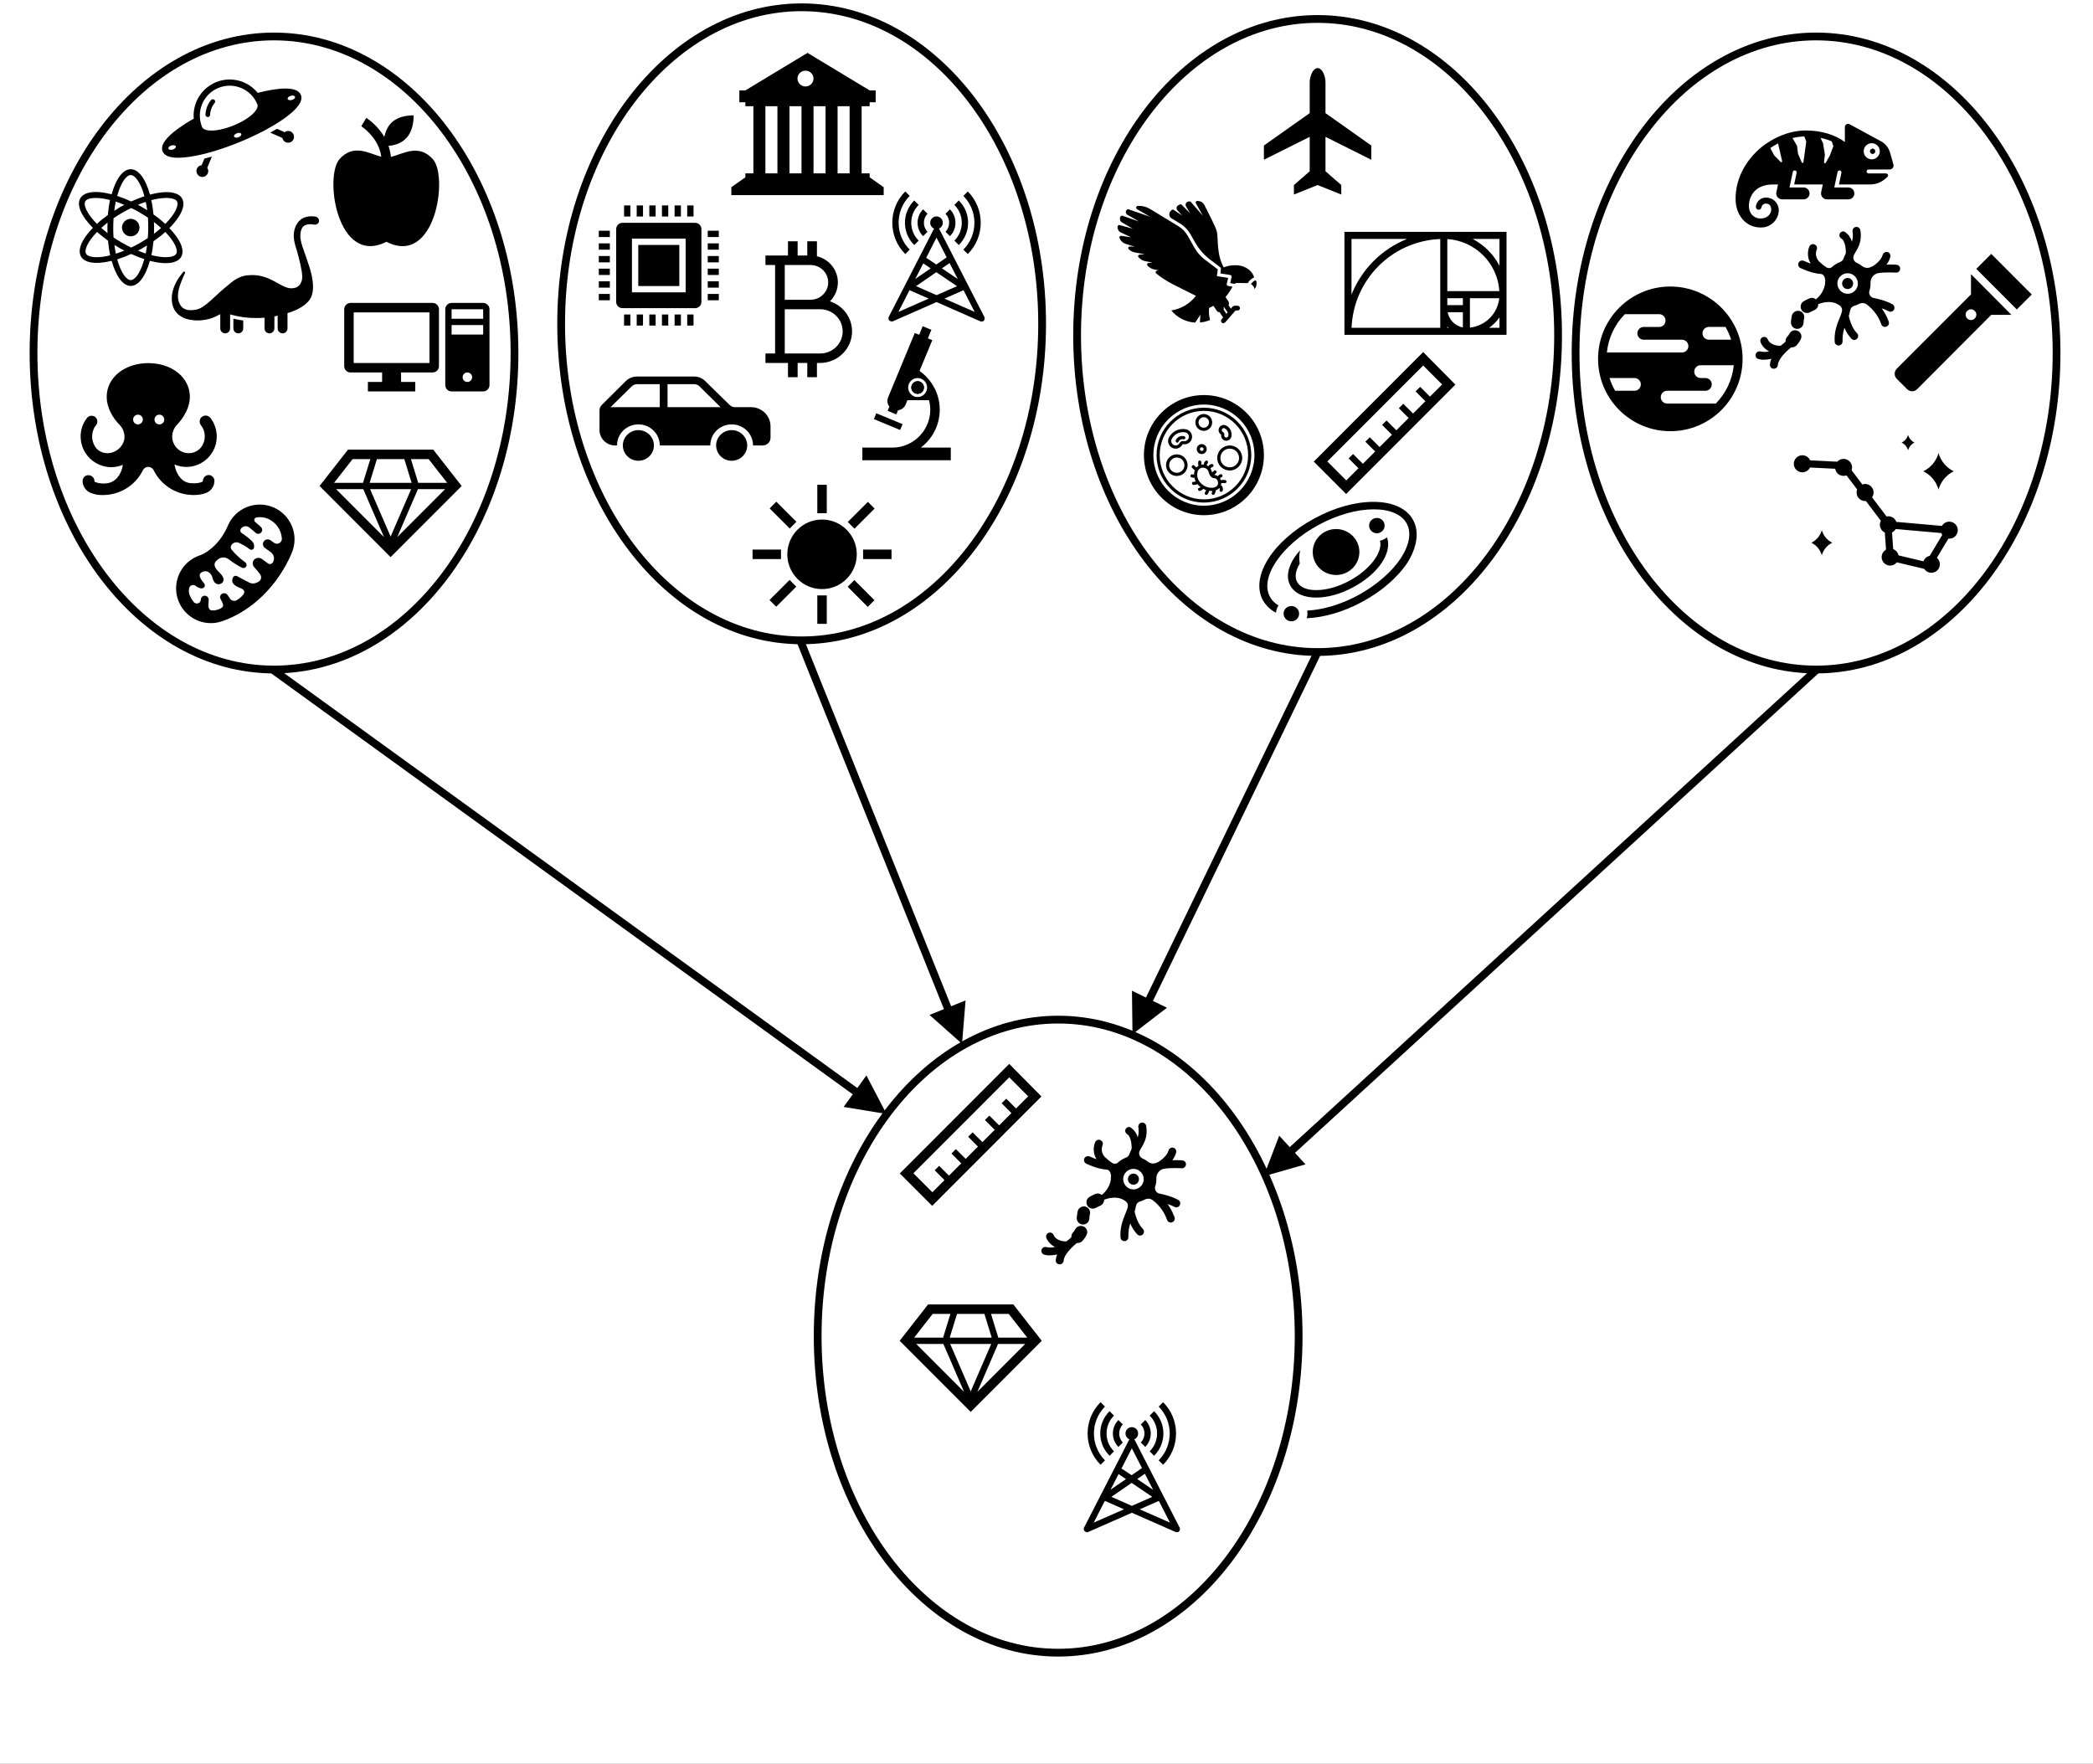<svg width="718" height="605" xmlns="http://www.w3.org/2000/svg" xmlns:xlink="http://www.w3.org/1999/xlink" overflow="hidden"><rect width="100%" height="100%" fill="#808080" stroke="none"/><defs><clipPath id="clip0"><rect x="0" y="0" width="718" height="605"/></clipPath><clipPath id="clip1"><rect x="243" y="10" width="67" height="66"/></clipPath><clipPath id="clip2"><rect x="243" y="10" width="67" height="66"/></clipPath><clipPath id="clip3"><rect x="243" y="10" width="67" height="66"/></clipPath><clipPath id="clip4"><rect x="56" y="67" width="55" height="55"/></clipPath><clipPath id="clip5"><rect x="56" y="67" width="55" height="55"/></clipPath><clipPath id="clip6"><rect x="56" y="67" width="55" height="55"/></clipPath><clipPath id="clip7"><rect x="20" y="54" width="50" height="49"/></clipPath><clipPath id="clip8"><rect x="20" y="54" width="50" height="49"/></clipPath><clipPath id="clip9"><rect x="20" y="54" width="50" height="49"/></clipPath><clipPath id="clip10"><rect x="538" y="88" width="70" height="71"/></clipPath><clipPath id="clip11"><rect x="538" y="88" width="70" height="71"/></clipPath><clipPath id="clip12"><rect x="538" y="88" width="70" height="71"/></clipPath><clipPath id="clip13"><rect x="203" y="112" width="64" height="64"/></clipPath><clipPath id="clip14"><rect x="203" y="112" width="64" height="64"/></clipPath><clipPath id="clip15"><rect x="203" y="112" width="64" height="64"/></clipPath><clipPath id="clip16"><rect x="644" y="81" width="59" height="60"/></clipPath><clipPath id="clip17"><rect x="644" y="81" width="59" height="60"/></clipPath><clipPath id="clip18"><rect x="644" y="81" width="59" height="60"/></clipPath><clipPath id="clip19"><rect x="426" y="19" width="53" height="53"/></clipPath><clipPath id="clip20"><rect x="426" y="19" width="53" height="53"/></clipPath><clipPath id="clip21"><rect x="426" y="19" width="53" height="53"/></clipPath><clipPath id="clip22"><rect x="294" y="62" width="53" height="53"/></clipPath><clipPath id="clip23"><rect x="294" y="62" width="53" height="53"/></clipPath><clipPath id="clip24"><rect x="294" y="62" width="53" height="53"/></clipPath><clipPath id="clip25"><rect x="117" y="93" width="53" height="53"/></clipPath><clipPath id="clip26"><rect x="117" y="93" width="53" height="53"/></clipPath><clipPath id="clip27"><rect x="117" y="93" width="53" height="53"/></clipPath><clipPath id="clip28"><rect x="53" y="16" width="52" height="52"/></clipPath><clipPath id="clip29"><rect x="53" y="16" width="52" height="52"/></clipPath><clipPath id="clip30"><rect x="53" y="16" width="52" height="52"/></clipPath><clipPath id="clip31"><rect x="614" y="143" width="59" height="60"/></clipPath><clipPath id="clip32"><rect x="614" y="143" width="59" height="60"/></clipPath><clipPath id="clip33"><rect x="614" y="143" width="59" height="60"/></clipPath><clipPath id="clip34"><rect x="284" y="109" width="53" height="53"/></clipPath><clipPath id="clip35"><rect x="284" y="109" width="53" height="53"/></clipPath><clipPath id="clip36"><rect x="284" y="109" width="53" height="53"/></clipPath><clipPath id="clip37"><rect x="55" y="167" width="53" height="53"/></clipPath><clipPath id="clip38"><rect x="55" y="167" width="53" height="53"/></clipPath><clipPath id="clip39"><rect x="55" y="167" width="53" height="53"/></clipPath><clipPath id="clip40"><rect x="601" y="76" width="53" height="53"/></clipPath><clipPath id="clip41"><rect x="601" y="76" width="53" height="53"/></clipPath><clipPath id="clip42"><rect x="601" y="76" width="53" height="53"/></clipPath><clipPath id="clip43"><rect x="387" y="130" width="53" height="53"/></clipPath><clipPath id="clip44"><rect x="387" y="130" width="53" height="53"/></clipPath><clipPath id="clip45"><rect x="387" y="130" width="53" height="53"/></clipPath><clipPath id="clip46"><rect x="449" y="119" width="53" height="53"/></clipPath><clipPath id="clip47"><rect x="449" y="119" width="53" height="53"/></clipPath><clipPath id="clip48"><rect x="449" y="119" width="53" height="53"/></clipPath><clipPath id="clip49"><rect x="199" y="65" width="53" height="53"/></clipPath><clipPath id="clip50"><rect x="199" y="65" width="53" height="53"/></clipPath><clipPath id="clip51"><rect x="199" y="65" width="53" height="53"/></clipPath><clipPath id="clip52"><rect x="589" y="26" width="66" height="66"/></clipPath><clipPath id="clip53"><rect x="589" y="26" width="66" height="66"/></clipPath><clipPath id="clip54"><rect x="589" y="26" width="66" height="66"/></clipPath><clipPath id="clip55"><rect x="380" y="64" width="53" height="53"/></clipPath><clipPath id="clip56"><rect x="380" y="64" width="53" height="53"/></clipPath><clipPath id="clip57"><rect x="380" y="64" width="53" height="53"/></clipPath><clipPath id="clip58"><rect x="18" y="115" width="66" height="65"/></clipPath><clipPath id="clip59"><rect x="18" y="115" width="66" height="65"/></clipPath><clipPath id="clip60"><rect x="18" y="115" width="66" height="65"/></clipPath><clipPath id="clip61"><rect x="105" y="35" width="55" height="55"/></clipPath><clipPath id="clip62"><rect x="105" y="35" width="55" height="55"/></clipPath><clipPath id="clip63"><rect x="105" y="35" width="55" height="55"/></clipPath><clipPath id="clip64"><rect x="251" y="80" width="53" height="53"/></clipPath><clipPath id="clip65"><rect x="251" y="80" width="53" height="53"/></clipPath><clipPath id="clip66"><rect x="251" y="80" width="53" height="53"/></clipPath><clipPath id="clip67"><rect x="108" y="146" width="53" height="53"/></clipPath><clipPath id="clip68"><rect x="108" y="146" width="53" height="53"/></clipPath><clipPath id="clip69"><rect x="108" y="146" width="53" height="53"/></clipPath><clipPath id="clip70"><rect x="459" y="68" width="59" height="59"/></clipPath><clipPath id="clip71"><rect x="459" y="68" width="59" height="59"/></clipPath><clipPath id="clip72"><rect x="459" y="68" width="59" height="59"/></clipPath><clipPath id="clip73"><rect x="426" y="161" width="66" height="64"/></clipPath><clipPath id="clip74"><rect x="426" y="161" width="66" height="64"/></clipPath><clipPath id="clip75"><rect x="426" y="161" width="66" height="64"/></clipPath><clipPath id="clip76"><rect x="255" y="164" width="54" height="53"/></clipPath><clipPath id="clip77"><rect x="255" y="164" width="54" height="53"/></clipPath><clipPath id="clip78"><rect x="255" y="164" width="54" height="53"/></clipPath><clipPath id="clip79"><rect x="307" y="439" width="53" height="53"/></clipPath><clipPath id="clip80"><rect x="307" y="439" width="53" height="53"/></clipPath><clipPath id="clip81"><rect x="307" y="439" width="53" height="53"/></clipPath><clipPath id="clip82"><rect x="307" y="363" width="53" height="53"/></clipPath><clipPath id="clip83"><rect x="307" y="363" width="53" height="53"/></clipPath><clipPath id="clip84"><rect x="307" y="363" width="53" height="53"/></clipPath><clipPath id="clip85"><rect x="355" y="383" width="53" height="53"/></clipPath><clipPath id="clip86"><rect x="355" y="383" width="53" height="53"/></clipPath><clipPath id="clip87"><rect x="355" y="383" width="53" height="53"/></clipPath><clipPath id="clip88"><rect x="361" y="477" width="53" height="53"/></clipPath><clipPath id="clip89"><rect x="361" y="477" width="53" height="53"/></clipPath><clipPath id="clip90"><rect x="361" y="477" width="53" height="53"/></clipPath></defs><g clip-path="url(#clip0)"><rect x="0" y="0" width="718" height="605.474" fill="#FFFFFF"/><path d="M11.5 121.095C11.5 61.125 48.437 12.51 94 12.51 139.564 12.51 176.5 61.125 176.5 121.095 176.5 181.065 139.564 229.68 94 229.68 48.437 229.68 11.5 181.065 11.5 121.095Z" stroke="#000000" stroke-width="2.666" stroke-miterlimit="8" fill="none" fill-rule="evenodd"/><path d="M192.5 111.087C192.5 51.117 229.436 2.502 275 2.502 320.563 2.502 357.5 51.117 357.5 111.087 357.5 171.057 320.563 219.672 275 219.672 229.436 219.672 192.5 171.057 192.5 111.087Z" stroke="#000000" stroke-width="2.666" stroke-miterlimit="8" fill="none" fill-rule="evenodd"/><path d="M540.5 121.095C540.5 61.125 577.437 12.51 623 12.51 668.563 12.51 705.5 61.125 705.5 121.095 705.5 181.065 668.563 229.68 623 229.68 577.437 229.68 540.5 181.065 540.5 121.095Z" stroke="#000000" stroke-width="2.666" stroke-miterlimit="8" fill="none" fill-rule="evenodd"/><path d="M280.5 458.359C280.5 398.389 317.437 349.774 363 349.774 408.564 349.774 445.5 398.389 445.5 458.359 445.5 518.329 408.564 566.944 363 566.944 317.437 566.944 280.5 518.329 280.5 458.359Z" stroke="#000000" stroke-width="2.666" stroke-miterlimit="8" fill="none" fill-rule="evenodd"/><path d="M94.281 228.599 295.178 374.022 293.616 376.184 92.719 230.761ZM297.223 368.916 304.118 382.139 289.411 379.726Z"/><path d="M1.199-0.582 59.488 119.604 57.089 120.767-1.199 0.582ZM63.704 116.078 63.524 130.98 51.71 121.895Z" transform="matrix(-1 0 0 1.001 452.024 223.675)"/><path d="M0.9-0.983 181.809 164.577 180.009 166.544-0.9 0.983ZM184.425 159.744 189.759 173.66 175.425 169.577Z" transform="matrix(-1 0 0 1.001 623.259 229.68)"/><g clip-path="url(#clip1)"><g clip-path="url(#clip2)"><g clip-path="url(#clip3)"><path d="M53.532 50.821 53.532 49.466 50.821 49.466 50.821 26.427 53.532 26.427 53.532 25.072 55.564 25.072 55.564 21.006 53.532 21.006 32.526 8.131 11.519 21.006 9.487 21.006 9.487 25.072 11.519 25.072 11.519 26.427 14.23 26.427 14.23 49.466 11.519 49.466 11.519 50.821 6.776 54.209 6.776 56.92 32.526 56.92 58.275 56.92 58.275 54.209 53.532 50.821ZM22.361 49.466 18.296 49.466 18.296 26.427 22.361 26.427 22.361 49.466ZM30.493 49.466 26.427 49.466 26.427 26.427 30.493 26.427 30.493 49.466ZM31.848 19.651C30.357 19.651 29.137 18.431 29.137 16.94 29.137 15.45 30.357 14.23 31.848 14.23 33.339 14.23 34.558 15.45 34.558 16.94 34.558 18.431 33.339 19.651 31.848 19.651ZM38.624 49.466 34.558 49.466 34.558 26.427 38.624 26.427 38.624 49.466ZM46.755 49.466 42.69 49.466 42.69 26.427 46.755 26.427 46.755 49.466Z" transform="matrix(1.015 0 0 1 244 10.008)"/></g></g></g><g clip-path="url(#clip4)"><g clip-path="url(#clip5)"><g clip-path="url(#clip6)"><path d="M51.188 7.234C48.105 6.784 45.759 7.796 44.556 10.288 43.183 13.101 43.83 15.913 44.837 18.866 45.562 21.504 46.688 25.751 46.688 27.844 46.688 30.234 45.281 32.062 42.469 31.781 39.094 31.438 35.792 27.281 29.531 27.281 25.031 27.281 23.344 28.969 19.969 31.781 16.594 34.594 13.219 38.531 10.406 39.094 7.594 39.656 5.721 39.139 4.781 37.406 3.938 35.843 3.656 34.031 4.781 30.656 5.261 29.275 5.824 27.924 6.469 26.612 6.561 26.429 6.488 26.206 6.306 26.113 6.144 26.031 5.946 26.078 5.839 26.224 5.214 27 4.612 27.816 4.219 28.406 3.094 30.094 1.643 33.047 1.969 36.281 2.256 39.133 3.656 40.781 5.906 41.906 8.156 43.031 13.781 43.594 18.281 40.781L18.562 40.781 18.562 45.562C18.562 46.495 19.318 47.25 20.25 47.25 21.182 47.25 21.938 46.495 21.938 45.562L21.938 40.781 22.016 40.781C24.914 41.623 27.92 42.034 30.938 42.002 31.905 42.002 32.844 41.957 33.75 41.889L33.75 45.562C33.75 46.495 34.505 47.25 35.438 47.25 36.37 47.25 37.125 46.495 37.125 45.562L37.125 41.451C37.513 41.377 37.884 41.299 38.25 41.214L38.25 45.562C38.25 46.495 39.005 47.25 39.938 47.25 40.87 47.25 41.625 46.495 41.625 45.562L41.625 40.309C43.841 39.673 47.374 38.301 49.219 35.719 51.638 32.344 49.703 25.909 48.656 23.068 48.313 21.943 47.914 20.818 47.531 19.755 46.367 16.543 45.36 13.764 46.575 11.25 46.856 10.688 47.812 9.422 50.822 9.996 51.59 10.115 52.313 9.601 52.453 8.837 52.51 8.055 51.961 7.36 51.188 7.234Z" transform="matrix(1 0 0 1.001 57 67.052)"/><path d="M23.062 45.562C23.062 46.495 23.818 47.25 24.75 47.25 25.682 47.25 26.438 46.495 26.438 45.562L26.438 42.846C25.302 42.707 24.175 42.502 23.062 42.233Z" transform="matrix(1 0 0 1.001 57 67.052)"/></g></g></g><g clip-path="url(#clip7)"><g clip-path="url(#clip8)"><g clip-path="url(#clip9)"><path d="M26.85 24C26.85 25.657 25.507 27 23.85 27 22.193 27 20.85 25.657 20.85 24 20.85 22.343 22.193 21 23.85 21 25.507 21 26.85 22.343 26.85 24Z" transform="matrix(1 0 0 1.001 21 54.042)"/><path d="M41.45 14C40.6 12.55 38.7 11.85 36.1 11.85 34.45 11.85 32.55 12.15 30.45 12.7 29 7.45 26.6 4 23.85 4 21.15 4 18.7 7.4 17.3 12.6 15.3 12.1 13.5 11.8 11.9 11.8 9.3 11.8 7.4 12.5 6.55 13.95 5.15 16.35 7 20.2 10.85 24.1 7.15 27.9 5.45 31.6 6.8 33.95 7.65 35.4 9.55 36.1 12.15 36.1 13.65 36.1 15.4 35.85 17.3 35.4 18.75 40.6 21.15 44 23.85 44 26.55 44 29 40.6 30.4 35.4 32.4 35.9 34.2 36.2 35.8 36.2 38.4 36.2 40.3 35.5 41.15 34.05 42.5 31.7 40.8 28 37.1 24.2 41.05 20.25 42.85 16.4 41.45 14ZM36.1 13.85C37.95 13.85 39.3 14.3 39.7 15 40.45 16.3 39.1 19.35 35.7 22.75 34.5 21.65 33.15 20.55 31.65 19.5 31.5 17.8 31.25 16.15 30.9 14.6 32.8 14.1 34.6 13.85 36.1 13.85ZM27.15 29.2C26.1 29.8 25.05 30.35 24 30.85 22.95 30.35 21.9 29.8 20.85 29.2 19.85 28.6 18.85 28 17.95 27.4 17.85 26.3 17.85 25.2 17.85 24 17.85 22.9 17.9 21.85 17.95 20.8 18.95 20.1 20 19.45 21.15 18.8 22.1 18.25 23.05 17.75 24 17.3 24.95 17.75 25.9 18.25 26.85 18.8 27.85 19.4 28.85 20 29.75 20.6 29.85 21.7 29.85 22.8 29.85 24 29.85 25.25 29.8 26.45 29.7 27.6 28.9 28.15 28.05 28.65 27.15 29.2ZM29.45 30.15C29.3 31.1 29.15 32.05 29 32.9 28.15 32.6 27.25 32.3 26.35 31.9 26.95 31.6 27.55 31.25 28.15 30.9 28.6 30.65 29.05 30.4 29.45 30.15ZM21.65 31.9C20.65 32.3 19.7 32.65 18.75 32.95 18.55 32 18.4 31 18.25 29.95 18.8 30.3 19.3 30.6 19.9 30.95 20.45 31.25 21.05 31.6 21.65 31.9ZM15.9 25.9C15.1 25.3 14.4 24.7 13.75 24.1 14.4 23.5 15.15 22.9 15.9 22.3 15.9 22.85 15.85 23.4 15.85 24 15.85 24.65 15.85 25.3 15.9 25.9ZM18.2 18.25C18.35 17.15 18.5 16.1 18.7 15.1 19.65 15.4 20.65 15.8 21.65 16.2 21.15 16.45 20.6 16.75 20.1 17.05 19.5 17.45 18.85 17.85 18.2 18.25ZM26.3 16.2C27.2 15.8 28.1 15.5 29 15.2 29.2 16.1 29.35 17.05 29.5 18.05 28.95 17.7 28.45 17.4 27.85 17.05 27.35 16.8 26.85 16.5 26.3 16.2ZM31.8 22.1C32.7 22.8 33.5 23.45 34.25 24.15 33.5 24.8 32.7 25.5 31.8 26.15 31.85 25.45 31.85 24.75 31.85 24.05 31.85 23.35 31.85 22.7 31.8 22.1ZM23.85 6C25.35 6 27.3 8.65 28.55 13.25 27.1 13.75 25.55 14.35 24 15.05 22.35 14.3 20.75 13.65 19.2 13.15 20.45 8.6 22.35 6 23.85 6ZM8.25 15C8.7 14.25 10 13.85 11.85 13.85 13.3 13.85 14.95 14.1 16.75 14.55 16.4 16.15 16.15 17.9 16 19.7 14.6 20.7 13.35 21.7 12.25 22.75 8.9 19.35 7.5 16.3 8.25 15ZM12.15 34.15C10.3 34.15 8.95 33.7 8.55 33 7.8 31.7 9.1 28.8 12.3 25.5 13.45 26.5 14.7 27.5 16.05 28.5 16.2 30.25 16.45 31.95 16.8 33.5 15.15 33.95 13.55 34.15 12.15 34.15ZM23.85 42C22.35 42 20.45 39.4 19.2 34.9 20.75 34.4 22.35 33.8 24 33.05 25.55 33.75 27.05 34.35 28.5 34.8 27.25 39.4 25.35 42 23.85 42ZM39.45 33C39 33.75 37.7 34.15 35.85 34.15 34.4 34.15 32.7 33.9 30.95 33.45 31.25 31.95 31.5 30.4 31.65 28.7 33.15 27.65 34.5 26.6 35.7 25.5 38.9 28.8 40.2 31.7 39.45 33Z" transform="matrix(1 0 0 1.001 21 54.042)"/></g></g></g><g clip-path="url(#clip10)"><g clip-path="url(#clip11)"><g clip-path="url(#clip12)"><path d="M35.004 10.208C21.312 10.208 10.213 21.308 10.213 35 10.213 48.692 21.312 59.792 35.004 59.792 48.696 59.792 59.796 48.692 59.796 35 59.781 21.314 48.69 10.224 35.004 10.208ZM53.931 24.053C54.736 25.436 55.386 26.903 55.869 28.428L48.223 28.428C47.015 28.428 46.036 27.449 46.036 26.241 46.036 25.032 47.015 24.053 48.223 24.053ZM31.175 19.688C32.383 19.688 33.362 20.667 33.362 21.875 33.362 23.083 32.383 24.062 31.175 24.062L25.885 24.062C24.677 24.062 23.698 25.042 23.698 26.25 23.698 27.458 24.677 28.438 25.885 28.438L39.01 28.438C40.218 28.438 41.198 29.417 41.198 30.625 41.198 31.833 40.218 32.812 39.01 32.812L13.239 32.812C13.737 27.863 15.912 23.231 19.403 19.688ZM22.703 41.562C23.911 41.562 24.89 42.542 24.89 43.75 24.89 44.958 23.911 45.938 22.703 45.938L16.072 45.938C15.268 44.555 14.619 43.087 14.136 41.562ZM33.906 50.312C32.698 50.312 31.719 49.333 31.719 48.125 31.719 46.917 32.698 45.938 33.906 45.938L47.031 45.938C48.239 45.938 49.219 44.958 49.219 43.75 49.219 42.542 48.239 41.562 47.031 41.562L45.391 41.562C44.182 41.562 43.203 40.583 43.203 39.375 43.203 38.167 44.182 37.188 45.391 37.188L56.766 37.188C56.268 42.137 54.094 46.768 50.604 50.312Z" transform="matrix(1 0 0 1.001 538 88.069)"/></g></g></g><g clip-path="url(#clip13)"><g clip-path="url(#clip14)"><g clip-path="url(#clip15)"><path d="M21.016 40.719C21.016 43.621 18.664 45.974 15.762 45.974 12.861 45.974 10.508 43.621 10.508 40.719 10.508 37.818 12.861 35.465 15.762 35.465 18.664 35.465 21.016 37.818 21.016 40.719Z" transform="matrix(1.015 0 0 1 203 112.088)"/><path d="M52.541 40.719C52.541 43.621 50.189 45.974 47.287 45.974 44.385 45.974 42.033 43.621 42.033 40.719 42.033 37.818 44.385 35.465 47.287 35.465 50.189 35.465 52.541 37.818 52.541 40.719Z" transform="matrix(1.015 0 0 1 203 112.088)"/><path d="M25.614 27.584 25.614 19.703 34.611 19.703C35.334 19.703 35.991 19.966 36.45 20.491L43.543 27.584 25.614 27.584ZM22.987 27.584 6.371 27.584 13.464 20.491C13.989 19.966 14.646 19.703 15.303 19.703L22.987 19.703 22.987 27.584ZM53.855 27.584 48.404 27.584C47.681 27.584 47.024 27.321 46.565 26.796L38.289 18.586C37.304 17.601 35.991 17.076 34.546 17.076L15.303 17.076C13.923 17.076 12.544 17.601 11.559 18.586L3.415 26.796C2.89 27.321 2.627 27.978 2.627 28.701L2.627 35.465C2.627 38.355 4.991 40.719 7.881 40.719L8.538 40.719C8.538 36.713 11.756 33.495 15.762 33.495 19.769 33.495 22.987 36.713 22.987 40.719L40.063 40.719C40.063 36.713 43.281 33.495 47.287 33.495 51.293 33.495 54.511 36.713 54.511 40.719L57.795 40.719C59.24 40.719 60.422 39.537 60.422 38.092L60.422 34.152C60.422 30.54 57.467 27.584 53.855 27.584Z" transform="matrix(1.015 0 0 1 203 112.088)"/></g></g></g><g clip-path="url(#clip16)"><g clip-path="url(#clip17)"><g clip-path="url(#clip18)"><path d="M677.959 92.236 683.087 87.104 696.993 101.021 691.865 106.153Z"/><path d="M32.143 19.913 6.699 45.356C5.716 46.34 5.716 47.876 6.699 48.859L10.202 52.362C11.185 53.346 12.722 53.346 13.705 52.362L39.087 26.919 46.032 26.919 32.143 12.968 32.143 19.913ZM33.433 28.148C32.696 28.885 31.528 28.885 30.852 28.148 30.115 27.41 30.115 26.243 30.852 25.567 31.59 24.829 32.757 24.829 33.433 25.567 34.171 26.243 34.171 27.41 33.433 28.148Z" transform="matrix(1 0 0 1.001 644 81.064)"/></g></g></g><g clip-path="url(#clip19)"><g clip-path="url(#clip20)"><g clip-path="url(#clip21)"><path d="M44.417 35.75 44.417 30.875 28.708 19.771 28.708 9.208C28.708 7.096 27.625 4.333 26 4.333 24.429 4.333 23.292 7.096 23.292 9.208L23.292 19.771 7.583 30.875 7.583 35.75 23.292 27.896 23.292 39.704 17.875 44.417 17.875 47.667 26 44.417 34.125 47.667 34.125 44.417 28.708 39.704 28.708 27.896 44.417 35.75Z" transform="matrix(1 0 0 1.001 426 19.015)"/></g></g></g><g clip-path="url(#clip22)"><g clip-path="url(#clip23)"><g clip-path="url(#clip24)"><path d="M21.667 18.958 23.183 17.442C21.521 15.719 21.521 12.989 23.183 11.267L21.667 9.75C19.139 12.299 19.139 16.41 21.667 18.958Z" transform="matrix(1 0 0 1.001 295 62.049)"/><path d="M18.633 21.992 20.15 20.475C16.77 17.116 16.752 11.653 20.111 8.272 20.124 8.259 20.137 8.246 20.15 8.233L18.633 6.717C14.415 10.875 14.367 17.666 18.525 21.884 18.561 21.92 18.597 21.956 18.633 21.992Z" transform="matrix(1 0 0 1.001 295 62.049)"/><path d="M17.062 23.562C12.006 18.465 12.006 10.243 17.062 5.146L15.546 3.629C9.623 9.552 9.622 19.155 15.545 25.078 15.545 25.078 15.546 25.079 15.546 25.079Z" transform="matrix(1 0 0 1.001 295 62.049)"/><path d="M30.875 18.958C33.403 16.41 33.403 12.299 30.875 9.75L29.358 11.267C30.168 12.089 30.617 13.2 30.604 14.354 30.606 15.506 30.159 16.614 29.358 17.442Z" transform="matrix(1 0 0 1.001 295 62.049)"/><path d="M32.392 20.475 33.908 21.992C38.126 17.833 38.175 11.043 34.016 6.825 33.98 6.788 33.945 6.752 33.908 6.717L32.392 8.233C35.772 11.592 35.789 17.056 32.431 20.436 32.418 20.449 32.405 20.462 32.392 20.475Z" transform="matrix(1 0 0 1.001 295 62.049)"/><path d="M35.479 23.562 36.996 25.079C42.919 19.157 42.92 9.554 36.997 3.63 36.997 3.63 36.996 3.63 36.996 3.629L35.479 5.146C40.536 10.243 40.536 18.465 35.479 23.562Z" transform="matrix(1 0 0 1.001 295 62.049)"/><path d="M42.792 46.968 42.792 46.968C42.775 46.872 42.744 46.779 42.7 46.692 42.7 46.692 42.7 46.692 42.7 46.659L27.262 16.597C27.215 16.509 27.155 16.428 27.083 16.358 28.193 15.91 28.728 14.647 28.279 13.537 27.831 12.428 26.568 11.893 25.458 12.341 24.349 12.79 23.814 14.053 24.262 15.162 24.483 15.707 24.914 16.138 25.458 16.358 25.401 16.422 25.351 16.493 25.312 16.57L9.875 46.632C9.875 46.632 9.875 46.632 9.875 46.665 9.83 46.752 9.799 46.845 9.783 46.941L9.783 46.941C9.769 47.031 9.769 47.122 9.783 47.212 9.783 47.212 9.783 47.255 9.783 47.277 9.797 47.364 9.823 47.45 9.858 47.531 9.858 47.531 9.858 47.531 9.858 47.531 9.858 47.531 9.912 47.607 9.934 47.65 9.967 47.705 10.003 47.757 10.043 47.807L10.043 47.807C10.07 47.831 10.099 47.853 10.129 47.873 10.176 47.917 10.227 47.957 10.281 47.992 10.323 48.014 10.367 48.034 10.411 48.051L10.573 48.111 10.714 48.111 10.833 48.208 10.909 48.208 10.98 48.208C11.079 48.199 11.176 48.173 11.267 48.133L26.282 41.53 41.275 48.116C41.411 48.178 41.559 48.21 41.708 48.208L41.708 48.208C41.798 48.207 41.887 48.194 41.974 48.17L42.05 48.17C42.118 48.144 42.185 48.114 42.25 48.078L42.299 48.046C42.37 48.001 42.435 47.949 42.494 47.889L42.494 47.889C42.536 47.836 42.574 47.78 42.608 47.721 42.631 47.686 42.653 47.65 42.672 47.612 42.672 47.612 42.672 47.612 42.672 47.612 42.709 47.53 42.735 47.442 42.748 47.352 42.748 47.352 42.748 47.315 42.748 47.293 42.782 47.188 42.797 47.078 42.792 46.968ZM33.583 33.67 28.113 29.97 30.75 28.167ZM26.271 19.435 29.754 26.211 26.19 28.665 22.94 26.498C22.869 26.449 22.793 26.409 22.712 26.379ZM21.732 28.27 24.272 29.987 18.958 33.632ZM13.19 44.91 17.014 37.456 23.584 40.343ZM19.251 36.075 26.2 31.292 33.285 36.086 26.282 39.163ZM37.667 44.167 28.974 40.349 35.533 37.467 39.352 44.904Z" transform="matrix(1 0 0 1.001 295 62.049)"/></g></g></g><g clip-path="url(#clip25)"><g clip-path="url(#clip26)"><g clip-path="url(#clip27)"><path d="M30.333 31.417 4.333 31.417 4.333 14.083 30.333 14.083 30.333 31.417ZM31.417 10.833 3.25 10.833C2.058 10.833 1.083 11.808 1.083 13L1.083 32.5C1.083 33.692 2.058 34.667 3.25 34.667L14.083 34.667 14.083 37.917 9.208 37.917 9.208 41.167 25.458 41.167 25.458 37.917 20.583 37.917 20.583 34.667 31.417 34.667C32.608 34.667 33.583 33.692 33.583 32.5L33.583 13C33.583 11.808 32.608 10.833 31.417 10.833Z" transform="matrix(1 0 0 1.001 117 93.073)"/><path d="M48.75 16.25 37.917 16.25 37.917 13 48.75 13 48.75 16.25ZM48.75 21.667 37.917 21.667 37.917 18.417 48.75 18.417 48.75 21.667ZM43.333 37.917C42.413 37.917 41.708 37.212 41.708 36.292 41.708 35.371 42.413 34.667 43.333 34.667 44.254 34.667 44.958 35.371 44.958 36.292 44.958 37.212 44.254 37.917 43.333 37.917ZM48.75 10.833 37.917 10.833C36.725 10.833 35.75 11.808 35.75 13L35.75 39C35.75 40.192 36.725 41.167 37.917 41.167L48.75 41.167C49.942 41.167 50.917 40.192 50.917 39L50.917 13C50.917 11.808 49.942 10.833 48.75 10.833Z" transform="matrix(1 0 0 1.001 117 93.073)"/></g></g></g><g clip-path="url(#clip28)"><g clip-path="url(#clip29)"><g clip-path="url(#clip30)"><path d="M16.106 38.356 15.172 40.61C14.994 40.629 14.82 40.672 14.653 40.737 13.615 41.158 13.114 42.34 13.534 43.379 13.954 44.418 15.137 44.919 16.176 44.499 17.214 44.078 17.715 42.896 17.295 41.857 17.244 41.731 17.181 41.611 17.106 41.498L18.69 37.673C17.809 37.923 16.948 38.151 16.106 38.356Z" transform="matrix(1 0 0 1.001 54 16.012)"/><path d="M44.099 29.021C43.934 29.09 43.779 29.18 43.638 29.291L40.993 28.145C40.258 28.587 39.494 29.028 38.702 29.467L42.867 31.273C42.891 31.4 42.926 31.525 42.973 31.645 43.388 32.68 44.563 33.182 45.598 32.767 46.633 32.353 47.136 31.177 46.721 30.142 46.306 29.108 45.132 28.605 44.097 29.02Z" transform="matrix(1 0 0 1.001 54 16.012)"/><path d="M49.214 16.513C47.967 13.46 41.441 14.016 34.405 15.83 30.105 10.521 22.316 9.703 17.007 14.004 13.82 16.585 12.12 20.578 12.467 24.664 10.654 25.676 8.898 26.788 7.208 27.994 2.78 31.198 0.956 33.853 1.786 35.885 2.38 37.34 4.168 38.07 7.119 38.07 8.48 38.054 9.838 37.938 11.183 37.724 15.984 37.002 22.013 35.222 28.161 32.711 34.309 30.2 39.86 27.249 43.793 24.404 48.22 21.2 50.044 18.545 49.214 16.513ZM5.242 35.265C4.544 35.466 3.887 35.312 3.774 34.921 3.661 34.53 4.136 34.05 4.837 33.849 5.537 33.648 6.192 33.802 6.305 34.193 6.418 34.584 5.94 35.062 5.242 35.265ZM20.92 14.131C26.157 11.992 32.137 14.503 34.277 19.74 34.277 19.741 34.277 19.741 34.277 19.741 34.538 20.379 34.312 21.162 33.607 22.071 30.775 25.725 21.997 29.306 17.42 28.683 16.279 28.527 15.569 28.125 15.309 27.489 13.177 22.252 15.686 16.276 20.92 14.131ZM27.784 31.051C27.101 31.297 26.435 31.188 26.297 30.805 26.159 30.423 26.6 29.912 27.284 29.665 27.968 29.418 28.633 29.528 28.771 29.91 28.91 30.293 28.468 30.803 27.784 31.051ZM46.148 18.255C45.45 18.457 44.792 18.303 44.679 17.912 44.567 17.521 45.041 17.04 45.742 16.84 46.442 16.639 47.097 16.792 47.21 17.183 47.323 17.574 46.846 18.054 46.148 18.255Z" transform="matrix(1 0 0 1.001 54 16.012)"/><path d="M17.245 24.115 17.277 24.115C17.706 24.115 18.057 23.777 18.074 23.349 18.137 21.873 18.68 20.456 19.622 19.317 19.905 18.98 19.862 18.477 19.525 18.194 19.188 17.911 18.686 17.954 18.402 18.291 18.4 18.294 18.397 18.297 18.395 18.3 17.231 19.709 16.559 21.46 16.482 23.286 16.464 23.726 16.805 24.097 17.245 24.115Z" transform="matrix(1 0 0 1.001 54 16.012)"/></g></g></g><g clip-path="url(#clip31)"><g clip-path="url(#clip32)"><g clip-path="url(#clip33)"><path d="M51.01 24.797C51.776 22.061 53.678 19.784 56.234 18.544 53.675 17.309 51.771 15.03 51.01 12.292 50.245 15.028 48.343 17.305 45.786 18.544 48.343 19.784 50.245 22.061 51.01 24.797Z" transform="matrix(1 0 0 1.001 614 143.112)"/><path d="M10.969 38.719C10.443 40.602 9.134 42.168 7.375 43.021 9.134 43.874 10.443 45.44 10.969 47.323 11.496 45.44 12.806 43.874 14.566 43.021 12.803 42.171 11.493 40.603 10.969 38.719Z" transform="matrix(1 0 0 1.001 614 143.112)"/><path d="M40.562 11.347C40.886 10.191 41.689 9.229 42.769 8.704 41.688 8.183 40.884 7.221 40.562 6.065 40.239 7.221 39.436 8.184 38.356 8.708 39.435 9.232 40.238 10.192 40.562 11.347Z" transform="matrix(1 0 0 1.001 614 143.112)"/><path d="M54.698 35.799C53.658 35.803 52.699 36.361 52.182 37.263L36.536 35.882C36.049 34.506 34.613 33.709 33.188 34.025L28.215 27.465C29.13 26.14 28.798 24.325 27.474 23.41 26.986 23.073 26.406 22.892 25.812 22.893 25.494 22.897 25.179 22.953 24.879 23.06L21.179 18.177C21.719 16.666 20.932 15.004 19.421 14.465 18.312 14.069 17.075 14.381 16.286 15.255L6.965 14.789C6.312 13.311 4.584 12.643 3.106 13.296 1.628 13.949 0.959 15.677 1.612 17.155 2.266 18.633 3.993 19.302 5.471 18.648 6.106 18.368 6.62 17.872 6.922 17.248L15.569 17.678C15.809 19.251 17.278 20.331 18.851 20.092 19.05 20.061 19.246 20.01 19.434 19.939L23.096 24.771C22.965 25.103 22.896 25.456 22.893 25.812 22.895 27.424 24.201 28.73 25.812 28.732 25.901 28.732 25.985 28.713 26.071 28.706L31.233 35.519C31.007 35.935 30.886 36.401 30.883 36.875 30.886 38.012 31.549 39.043 32.583 39.518L33.003 45.399C31.595 46.172 31.079 47.939 31.852 49.348 32.624 50.756 34.392 51.271 35.8 50.499 36.145 50.31 36.448 50.053 36.691 49.743L46.107 51.985C46.976 53.339 48.778 53.732 50.132 52.863 51.485 51.994 51.878 50.193 51.01 48.839 50.854 48.597 50.664 48.379 50.445 48.193L54.398 41.607C54.497 41.623 54.597 41.633 54.698 41.638 56.31 41.638 57.617 40.331 57.617 38.719 57.617 37.106 56.31 35.799 54.698 35.799ZM45.823 49.39 37.28 47.355C37.077 46.378 36.39 45.573 35.458 45.218L35.05 39.502C35.582 39.249 36.025 38.839 36.32 38.328L51.967 39.709C52.046 39.936 52.153 40.152 52.286 40.353L47.975 47.535C46.985 47.739 46.17 48.441 45.823 49.39Z" transform="matrix(1 0 0 1.001 614 143.112)"/></g></g></g><g clip-path="url(#clip34)"><g clip-path="url(#clip35)"><g clip-path="url(#clip36)"><path d="M14.844 34.455 24.595 34.455 24.595 36.622 14.844 36.622Z" transform="matrix(0.924 0.383 -0.383 0.924 300.097 104.25)"/><path d="M31.958 23.833C31.958 25.03 30.988 26 29.792 26 28.595 26 27.625 25.03 27.625 23.833 27.625 22.637 28.595 21.667 29.792 21.667 30.988 21.667 31.958 22.637 31.958 23.833Z" transform="matrix(1 0 0 1.001 285 109.085)"/><path d="M31.958 23.833C31.958 25.03 30.988 26 29.792 26 28.595 26 27.625 25.03 27.625 23.833 27.625 22.637 28.595 21.667 29.792 21.667 30.988 21.667 31.958 22.637 31.958 23.833Z" transform="matrix(1 0 0 1.001 285 109.085)"/><path d="M30.875 44.417C34.829 41.438 37.375 36.725 37.375 31.417 37.375 25.946 34.612 21.071 30.442 18.146L34.829 7.583 33.312 6.987 34.504 4.062 31.525 2.817 30.333 5.742 28.817 5.146 19.663 27.192 19.663 27.192C19.229 28.275 19.392 29.521 20.096 30.387L19.5 31.796 22.479 33.042 23.075 31.633C24.212 31.471 25.188 30.767 25.675 29.683L25.675 29.683 26.271 28.167 33.692 28.167C33.962 29.196 34.125 30.279 34.125 31.417 34.125 38.567 28.275 44.417 21.125 44.417L10.833 44.417 10.833 47.667 10.833 48.75 41.167 48.75 41.167 47.667 41.167 44.417 30.875 44.417ZM29.792 27.083C28.004 27.083 26.542 25.621 26.542 23.833 26.542 22.046 28.004 20.583 29.792 20.583 31.579 20.583 33.042 22.046 33.042 23.833 33.042 25.621 31.579 27.083 29.792 27.083Z" transform="matrix(1 0 0 1.001 285 109.085)"/></g></g></g><g clip-path="url(#clip37)"><g clip-path="url(#clip38)"><g clip-path="url(#clip39)"><path d="M38.766 6.897C32.712 4.329 25.723 7.156 23.155 13.209 23.152 13.216 23.15 13.222 23.147 13.229 20.805 18.763 16.603 22.317 13.475 23.387 7.248 25.517 3.925 32.291 6.054 38.519 8.184 44.746 14.958 48.069 21.186 45.939 31.435 42.435 40.374 33.678 45.097 22.515 47.661 16.454 44.827 9.461 38.766 6.897ZM14.686 34.552C15.197 34.321 15.424 33.72 15.194 33.209 15.141 33.093 15.068 32.988 14.976 32.899 14.44 32.211 12.496 30.146 14.207 29.138 15.616 28.31 17.413 28.992 17.924 31.164 18.275 32.654 19.318 33.623 20.59 33.136 21.405 32.901 21.875 32.049 21.64 31.234 21.64 31.233 21.639 31.232 21.639 31.231 21.238 29.768 19.801 29.124 18.967 27.696 18.133 26.268 18.859 25.45 19.745 24.75L19.774 24.727C20.856 23.87 22.382 23.862 23.473 24.706 24.712 25.68 26.036 26.542 27.427 27.282 27.452 27.298 27.9 27.518 27.924 27.535 28.428 27.858 29.098 27.712 29.421 27.208 29.445 27.172 29.466 27.134 29.485 27.095 29.715 26.588 29.536 25.989 29.066 25.691 27.37 24.479 25.833 23.057 24.493 21.46 24.083 20.989 24.049 20.298 24.412 19.789L24.439 19.752C25.016 18.939 26.093 18.657 26.994 19.082 29.711 20.359 30.218 20.976 30.251 21L30.776 21.325C31.203 21.585 31.76 21.451 32.021 21.024 32.076 20.933 32.115 20.834 32.136 20.729 32.309 19.881 32.026 19.003 31.389 18.417 30.31 17.424 29.15 16.523 27.922 15.721 27.446 15.417 27.298 14.789 27.589 14.304 28.19 13.366 29.438 13.093 30.376 13.695 30.431 13.729 30.483 13.767 30.534 13.806 31.733 14.747 32.64 15.594 32.655 15.609 33.2 16.12 34.057 16.093 34.569 15.548 35.081 15.003 35.054 14.146 34.508 13.634 34.451 13.58 33.705 12.882 32.651 12.029 32.018 11.516 32.067 10.501 33.084 10.358 34.44 10.134 35.831 10.319 37.081 10.887 39.727 12.109 41.496 14.674 41.699 17.581 41.744 18.521 41.018 19.32 40.078 19.365 39.689 19.384 39.305 19.268 38.99 19.038 38.599 18.751 38.203 18.468 37.811 18.197 37.165 17.731 36.28 17.787 35.699 18.331 35.055 18.956 35.041 19.985 35.666 20.628 35.74 20.705 35.822 20.774 35.91 20.834 36.591 21.303 37.297 21.822 37.964 22.328 39.015 23.125 39.303 24.582 38.634 25.719L38.615 25.751C38.283 26.316 37.555 26.505 36.99 26.173 36.942 26.145 36.897 26.114 36.853 26.08 36.254 25.605 35.565 25.09 34.79 24.552 33.893 23.973 32.703 24.168 32.037 25.002 31.508 25.78 31.607 26.824 32.273 27.489 32.99 28.234 33.65 29.032 34.247 29.875 34.649 30.429 34.689 31.167 34.351 31.762 34.025 32.217 33.559 32.553 33.023 32.717 31.557 33.336 30.733 32.825 29.527 32.183L26.36 30.496C26.003 30.306 25.571 30.329 25.237 30.554 24.692 30.925 24.541 32.229 24.78 32.656 25.946 34.739 28.602 34.274 28.797 35.832 28.922 36.833 27.078 38.191 26.225 38.729 25.355 39.196 24.272 38.886 23.781 38.03 22.881 36.521 22.629 36.359 21.882 36.335 21.142 36.331 20.528 36.907 20.485 37.646 20.447 38.383 21.894 39.979 21.445 40.896 20.995 41.812 17.915 42.679 17.057 42.004 16.2 41.328 16.57 39.938 16.598 38.598 16.616 37.974 16.212 37.415 15.614 37.236 14.893 37.034 14.144 37.455 13.941 38.176 13.911 38.283 13.895 38.394 13.892 38.505L13.892 38.536C13.87 39.287 13.244 39.878 12.494 39.856 12.106 39.846 11.742 39.67 11.492 39.373 10.988 38.794 10.576 38.139 10.272 37.433 9.948 36.821 9.777 36.14 9.774 35.448 9.774 35.046 9.85 34.648 9.998 34.275L9.998 34.275C10.367 33.579 11.23 33.314 11.926 33.683 11.996 33.72 12.062 33.762 12.124 33.81 12.838 34.445 14.087 34.891 14.686 34.552Z" transform="matrix(1 0 0 1.001 55 167.131)"/></g></g></g><g clip-path="url(#clip40)"><g clip-path="url(#clip41)"><g clip-path="url(#clip42)"><path d="M16.358 30.604C15.221 30.279 14.029 30.983 13.704 32.121 13.704 32.121 13.704 32.121 13.704 32.121 13.542 32.879 13.433 33.692 13.379 34.45 13.325 35.642 14.246 36.671 15.438 36.725 15.438 36.725 15.438 36.725 15.438 36.725 15.492 36.725 15.492 36.725 15.546 36.725 16.683 36.725 17.658 35.804 17.712 34.667 17.712 34.179 17.767 33.692 17.875 33.258 18.2 32.121 17.55 30.929 16.358 30.604Z" transform="matrix(1 0 0 1.001 601 76.059)"/><path d="M15.762 37.429C14.679 36.888 13.379 37.321 12.838 38.404 12.838 38.404 12.838 38.404 12.838 38.404 12.621 38.783 12.404 39.163 12.079 39.433 11.7 39.867 11.483 40.462 11.537 41.058 11.429 41.167 11.321 41.275 11.213 41.383 11.05 41.492 10.942 41.654 10.779 41.763 10.454 42.033 10.129 42.304 9.804 42.521 6.283 42.521 5.471 40.462 5.471 40.408 5.254 39.704 4.496 39.325 3.792 39.542 3.087 39.758 2.708 40.517 2.925 41.221 3.467 42.629 4.55 43.767 5.904 44.417 4.983 44.688 3.954 44.688 3.033 44.471 2.329 44.254 1.571 44.633 1.3 45.337 1.083 46.042 1.462 46.8 2.112 47.017 2.817 47.233 3.521 47.342 4.225 47.288 5.037 47.288 5.904 47.179 6.662 46.962 6.392 47.612 6.229 48.263 6.175 48.967 6.121 49.725 6.717 50.375 7.421 50.375 7.475 50.375 7.475 50.375 7.529 50.375 8.233 50.375 8.829 49.833 8.883 49.129 8.992 47.179 11.483 44.633 13.433 43.062 13.542 43.062 13.65 43.062 13.704 43.062 14.3 43.062 14.896 42.792 15.329 42.358 15.871 41.763 16.358 41.058 16.738 40.3 17.279 39.217 16.846 37.917 15.762 37.429 15.762 37.429 15.762 37.429 15.762 37.429Z" transform="matrix(1 0 0 1.001 601 76.059)"/><path d="M34.721 21.179C34.721 22.226 33.872 23.075 32.825 23.075 31.778 23.075 30.929 22.226 30.929 21.179 30.929 20.132 31.778 19.283 32.825 19.283 33.872 19.283 34.721 20.132 34.721 21.179Z" transform="matrix(1 0 0 1.001 601 76.059)"/><path d="M25.133 19.933C25.133 20.042 25.133 20.096 25.133 20.204 25.079 20.583 25.079 20.962 25.079 21.342 24.754 23.4 23.617 25.296 21.938 26.596 21.288 26.054 20.475 25.946 19.717 26.271 19.067 26.542 18.417 26.867 17.767 27.246 16.738 27.842 16.413 29.196 17.008 30.225 17.604 31.254 18.958 31.579 19.988 30.983 20.475 30.712 20.962 30.496 21.45 30.279 22.262 29.9 22.804 29.087 22.75 28.221 24.104 27.733 26.975 26.921 29.304 28.221 29.304 28.221 29.358 28.221 29.358 28.275 30.387 28.708 31.146 29.629 30.875 30.712 30.712 31.471 30.387 32.283 30.008 33.15 29.142 35.317 28.167 37.754 28.383 41.167 28.438 41.871 29.033 42.413 29.738 42.413 29.9 42.413 30.008 42.413 30.171 42.358 30.767 42.142 31.146 41.546 31.092 40.896 31.038 39.379 31.254 37.808 31.742 36.346 32.283 37.754 33.15 39.054 34.179 40.138 34.721 40.679 35.587 40.625 36.075 40.083 36.562 39.542 36.562 38.675 36.021 38.188 34.288 36.454 33.529 33.583 33.258 32.446 33.204 32.283 33.258 32.121 33.312 31.958 33.475 31.471 33.583 30.929 33.692 30.387 33.8 29.629 34.342 29.033 35.1 28.817 35.317 28.762 35.533 28.708 35.75 28.6 36.075 28.492 36.4 28.329 36.725 28.167 37.592 27.733 38.621 27.788 39.433 28.383 41.708 30.117 43.442 32.446 44.362 35.154 44.633 35.858 45.392 36.237 46.096 35.967 46.15 35.967 46.204 35.913 46.312 35.858 46.908 35.533 47.179 34.775 46.908 34.179 46.312 32.554 45.5 31.038 44.525 29.683 45.337 29.954 46.096 30.279 46.854 30.658 47.504 31.038 48.317 30.821 48.696 30.171 48.696 30.117 48.75 30.117 48.75 30.062 49.075 29.413 48.804 28.6 48.154 28.275 46.042 27.083 43.225 26.433 41.708 26.108 41.167 26 40.733 25.675 40.517 25.242L40.408 25.079C40.192 24.646 40.138 24.158 40.3 23.671 40.571 22.804 40.733 21.938 40.679 21.017 40.625 19.554 41.492 18.254 42.792 17.767L42.9 17.712C45.229 17.171 48.967 17.442 49.4 17.442 49.779 17.496 50.104 17.333 50.375 17.117 50.917 16.629 51.025 15.762 50.538 15.221 50.321 14.95 49.942 14.787 49.617 14.733 49.617 14.733 47.992 14.625 46.15 14.679 46.746 13.921 47.233 13.054 47.45 12.133 47.667 11.483 47.342 10.725 46.692 10.454 45.987 10.183 45.229 10.508 44.904 11.213 44.904 11.267 44.85 11.321 44.85 11.375 44.362 13.217 42.25 14.733 41.654 15.113 41.546 15.167 41.492 15.221 41.383 15.275L40.517 15.654C39.542 15.979 38.513 15.817 37.754 15.167 37.212 14.733 36.671 14.408 36.021 14.137 35.479 13.921 35.1 13.488 34.883 12.946 34.721 12.458 34.721 11.863 34.992 11.429L35.263 10.887C36.454 8.938 37.808 6.771 37.212 2.979 37.104 2.275 36.508 1.733 35.75 1.788 34.992 1.842 34.45 2.492 34.504 3.25 34.504 3.304 34.504 3.358 34.504 3.358 34.721 4.55 34.667 5.742 34.288 6.879 33.962 5.579 33.15 4.388 32.067 3.629 31.579 3.142 30.821 3.25 30.333 3.737 29.846 4.333 29.9 5.146 30.496 5.633 30.55 5.688 30.604 5.688 30.658 5.742 31.796 6.446 32.175 8.613 32.229 10.4 32.229 10.671 32.175 10.887 32.067 11.158 31.85 11.537 31.688 11.917 31.525 12.35 31.525 12.404 31.471 12.458 31.471 12.512 31.254 13.162 30.767 13.65 30.117 13.867 29.142 14.246 28.275 14.787 27.517 15.492 26.975 15.979 26.108 16.033 25.512 15.6 24.646 15.058 23.887 14.408 23.129 13.704 21.992 12.621 21.667 10.996 22.208 9.588 22.533 8.883 22.208 8.125 21.504 7.8 20.854 7.475 20.042 7.8 19.717 8.45 18.904 10.346 19.067 12.567 20.15 14.354 19.446 14.083 18.688 13.812 17.875 13.433 17.496 13.271 17.117 13.271 16.738 13.379 16.413 13.488 16.142 13.758 15.979 14.083 15.708 14.787 15.979 15.546 16.629 15.871 20.096 17.442 22.208 17.821 23.4 17.875 23.508 17.875 23.617 17.875 23.725 17.929L23.996 17.983C24.104 18.038 24.212 18.092 24.321 18.146 24.754 18.525 25.025 19.067 25.079 19.663L25.133 19.933ZM32.825 24.7C30.875 24.7 29.304 23.075 29.304 21.125 29.304 19.229 30.929 17.658 32.771 17.658 34.721 17.604 36.346 19.229 36.346 21.179L36.346 21.179C36.346 23.129 34.775 24.7 32.825 24.7Z" transform="matrix(1 0 0 1.001 601 76.059)"/></g></g></g><g clip-path="url(#clip43)"><g clip-path="url(#clip44)"><g clip-path="url(#clip45)"><path d="M25.955 17.684C27.548 17.684 28.839 16.393 28.839 14.8 28.839 13.207 27.548 11.916 25.955 11.916 24.362 11.916 23.071 13.207 23.071 14.8 23.071 14.8 23.071 14.8 23.071 14.8 23.073 16.392 24.363 17.682 25.955 17.684ZM25.955 13C26.949 13 27.756 13.806 27.756 14.8 27.756 15.795 26.949 16.601 25.955 16.601 24.961 16.601 24.154 15.795 24.154 14.8 24.156 13.807 24.961 13.001 25.955 13Z" transform="matrix(1 0 0 1.001 387 130.102)"/><path d="M23.54 23.935C23.54 24.881 24.307 25.648 25.253 25.647 26.199 25.647 26.966 24.88 26.965 23.934 26.965 22.988 26.198 22.222 25.253 22.222 24.307 22.223 23.541 22.989 23.54 23.935ZM25.882 23.935C25.882 24.283 25.6 24.564 25.252 24.564 24.904 24.564 24.623 24.282 24.623 23.934 24.623 23.587 24.905 23.305 25.253 23.305 25.6 23.306 25.882 23.588 25.882 23.935Z" transform="matrix(1 0 0 1.001 387 130.102)"/><path d="M34.855 22.691C32.486 22.691 30.566 24.611 30.566 26.98 30.566 29.349 32.486 31.269 34.855 31.269 37.224 31.269 39.144 29.349 39.144 26.98 39.142 24.612 37.223 22.693 34.855 22.691ZM34.855 30.186C33.085 30.186 31.65 28.75 31.65 26.98 31.65 25.209 33.085 23.774 34.855 23.774 36.626 23.774 38.061 25.209 38.061 26.98 38.059 28.749 36.625 30.183 34.855 30.186Z" transform="matrix(1 0 0 1.001 387 130.102)"/><path d="M16.703 25.736C14.658 25.736 13 27.394 13.001 29.44 13.001 31.485 14.659 33.143 16.704 33.142 18.75 33.142 20.407 31.484 20.407 29.439 20.405 27.395 18.748 25.738 16.703 25.736ZM16.703 32.059C15.256 32.059 14.084 30.886 14.084 29.439 14.084 27.991 15.258 26.819 16.704 26.819 18.151 26.819 19.324 27.992 19.324 29.439 19.322 30.886 18.15 32.058 16.703 32.059Z" transform="matrix(1 0 0 1.001 387 130.102)"/><path d="M21.679 18.557C21.319 17.822 20.635 17.297 19.831 17.14 17.471 16.694 15.096 17.849 13.99 19.982 13.618 20.712 13.608 21.574 13.965 22.311 14.394 23.2 15.291 23.767 16.278 23.774L16.304 23.774C17.28 23.777 18.175 23.23 18.618 22.36 18.661 22.279 18.752 22.235 18.843 22.252 20.254 22.524 21.619 21.601 21.892 20.189 21.998 19.636 21.923 19.064 21.676 18.558ZM20.544 20.62C20.197 21.082 19.616 21.303 19.05 21.187L19.05 21.187C18.488 21.082 17.923 21.357 17.658 21.865 17.405 22.386 16.869 22.709 16.291 22.69 15.713 22.691 15.188 22.358 14.941 21.836 14.733 21.406 14.738 20.903 14.955 20.477 15.704 19.035 17.192 18.128 18.817 18.126 19.09 18.126 19.362 18.152 19.63 18.204 20.099 18.296 20.498 18.602 20.709 19.031 20.966 19.548 20.902 20.167 20.544 20.62Z" transform="matrix(1 0 0 1.001 387 130.102)"/><path d="M31.923 18.991C31.757 19.961 32.408 20.881 33.378 21.048 33.739 21.109 34.11 21.059 34.44 20.902 34.948 20.663 35.313 20.199 35.429 19.65 35.737 18.137 35.016 16.601 33.655 15.871 32.785 15.41 31.706 15.741 31.245 16.611 31.115 16.856 31.044 17.128 31.038 17.405 31.019 18.056 31.359 18.665 31.923 18.991ZM32.519 16.814C32.719 16.722 32.95 16.727 33.145 16.829 34.081 17.331 34.578 18.388 34.367 19.429 34.321 19.645 34.177 19.826 33.978 19.92 33.628 20.085 33.211 19.934 33.047 19.584 32.982 19.447 32.964 19.293 32.995 19.145 33.083 18.712 32.877 18.273 32.487 18.066 32.146 17.884 32.017 17.459 32.199 17.117 32.27 16.984 32.382 16.877 32.519 16.813Z" transform="matrix(1 0 0 1.001 387 130.102)"/><path d="M33.359 34.541C32.837 34.456 32.303 34.463 31.783 34.564 31.722 34.38 31.643 34.203 31.546 34.036 31.581 33.99 31.609 33.939 31.63 33.886 31.693 33.735 31.826 33.625 31.986 33.592 32.275 33.512 32.444 33.214 32.365 32.925 32.286 32.637 31.987 32.467 31.699 32.547 31.326 32.647 31.002 32.881 30.79 33.204 30.451 32.965 30.049 32.831 29.634 32.819 29.622 32.819 29.61 32.814 29.598 32.813 29.713 32.579 29.885 32.378 30.099 32.229 30.674 31.841 30.132 30.902 29.553 31.294 29.267 31.484 29.019 31.726 28.821 32.007 28.762 31.857 28.713 31.703 28.673 31.546L28.673 31.546C28.585 31.206 28.441 30.883 28.246 30.59 28.264 30.572 28.281 30.552 28.297 30.532 28.421 30.303 28.646 30.146 28.904 30.108 29.191 30.027 29.36 29.731 29.284 29.442 29.199 29.157 28.905 28.99 28.617 29.063 28.161 29.16 27.758 29.426 27.488 29.807 27.33 29.694 27.162 29.596 26.985 29.515 27.011 29.241 27.113 28.98 27.282 28.761 27.482 28.54 27.465 28.197 27.244 27.996 27.034 27.807 26.715 27.81 26.509 28.003 26.203 28.352 26.004 28.782 25.935 29.241 25.866 29.236 25.8 29.223 25.73 29.221 25.537 29.219 25.345 29.234 25.155 29.267 25.098 28.976 25.087 28.678 25.121 28.384 25.119 28.086 24.878 27.845 24.579 27.843 24.283 27.85 24.044 28.088 24.038 28.384 23.994 28.806 24.026 29.232 24.132 29.642 23.867 29.8 23.63 30 23.428 30.234 23.189 30.093 22.98 29.908 22.81 29.689 22.654 29.438 22.329 29.352 22.069 29.494 21.813 29.647 21.726 29.977 21.875 30.235 22.146 30.611 22.488 30.931 22.882 31.176 22.858 31.242 22.828 31.302 22.807 31.37L22.774 31.488C22.671 31.873 22.616 32.269 22.612 32.668 22.418 32.676 22.225 32.648 22.041 32.585 21.379 32.364 21.095 33.41 21.754 33.629 22.067 33.732 22.397 33.771 22.726 33.744 22.824 34.193 22.983 34.626 23.199 35.031 22.952 35.102 22.697 35.138 22.441 35.139 22.142 35.139 21.899 35.382 21.899 35.681 21.899 35.98 22.142 36.223 22.441 36.223 22.915 36.222 23.384 36.133 23.825 35.959 23.902 36.053 23.974 36.15 24.059 36.241 24.305 36.501 24.572 36.739 24.858 36.955 24.723 37.089 24.551 37.181 24.364 37.218 23.683 37.372 23.971 38.416 24.651 38.263 25.097 38.159 25.494 37.906 25.776 37.546 26.089 37.715 26.415 37.858 26.751 37.975 26.682 38.28 26.546 38.566 26.353 38.813 26.202 39.071 26.289 39.403 26.547 39.554 26.547 39.554 26.547 39.554 26.547 39.554 26.806 39.697 27.132 39.612 27.288 39.36 27.543 39.025 27.719 38.636 27.802 38.223 28.066 38.267 28.333 38.291 28.6 38.296 28.72 38.296 28.838 38.288 28.956 38.279 28.901 38.465 28.823 38.643 28.725 38.809 28.574 39.067 28.661 39.399 28.919 39.55 29.177 39.701 29.509 39.614 29.66 39.355 29.897 38.953 30.047 38.507 30.102 38.043 30.566 37.884 30.981 37.609 31.308 37.243 31.46 37.433 31.489 37.693 31.383 37.912 31.303 38.2 31.473 38.498 31.761 38.578 31.761 38.578 31.761 38.578 31.762 38.578 32.049 38.65 32.343 38.483 32.428 38.199 32.691 37.497 32.448 36.705 31.837 36.271 31.898 36.062 31.935 35.847 31.945 35.63 32.315 35.545 32.697 35.53 33.072 35.585 33.36 35.655 33.652 35.489 33.739 35.206 33.815 34.918 33.646 34.622 33.359 34.541ZM29.307 37.142C27.642 37.367 25.974 36.753 24.853 35.502 23.873 34.528 23.48 33.109 23.82 31.77L23.847 31.674C24.067 30.85 24.822 30.284 25.675 30.303L25.709 30.303C26.621 30.306 27.412 30.932 27.625 31.818 28.063 33.514 28.947 33.888 29.612 33.902 30.305 33.917 30.8 34.672 30.858 35.361 30.897 35.797 30.821 36.842 29.307 37.143Z" transform="matrix(1 0 0 1.001 387 130.102)"/><path d="M19.239 19.52C18.064 19.22 16.842 19.801 16.333 20.902 16.062 21.535 16.993 22.087 17.268 21.448 17.53 20.775 18.248 20.397 18.951 20.564 19.24 20.644 19.538 20.475 19.617 20.186 19.697 19.898 19.528 19.6 19.239 19.52Z" transform="matrix(1 0 0 1.001 387 130.102)"/><path d="M26 5.417C14.632 5.417 5.417 14.632 5.417 26 5.417 37.368 14.632 46.583 26 46.583 37.368 46.583 46.583 37.368 46.583 26 46.571 14.637 37.362 5.429 26 5.417ZM26 43.333C16.427 43.333 8.667 35.573 8.667 26 8.667 16.427 16.427 8.667 26 8.667 35.573 8.667 43.333 16.427 43.333 26 43.323 35.569 35.569 43.323 26 43.333Z" transform="matrix(1 0 0 1.001 387 130.102)"/><path d="M26 9.75C17.025 9.75 9.75 17.025 9.75 26 9.75 34.975 17.025 42.25 26 42.25 34.975 42.25 42.25 34.975 42.25 26 42.24 17.03 34.97 9.76 26 9.75ZM26 41.167C17.624 41.167 10.833 34.376 10.833 26 10.833 17.624 17.624 10.833 26 10.833 34.376 10.833 41.167 17.624 41.167 26 41.157 34.372 34.372 41.157 26 41.167Z" transform="matrix(1 0 0 1.001 387 130.102)"/></g></g></g><g clip-path="url(#clip46)"><g clip-path="url(#clip47)"><g clip-path="url(#clip48)"><path d="M39.217 1.679 1.679 39.217 12.783 50.321 50.267 12.838 39.217 1.679ZM39.975 18.525 35.75 22.75 32.392 19.392 30.875 20.908 34.233 24.267 30.008 28.492 26.65 25.133 25.133 26.65 28.492 30.008 24.267 34.233 20.908 30.875 19.392 32.392 22.75 35.75 18.525 39.975 15.167 36.617 13.65 38.133 17.008 41.492 12.838 45.663 6.338 39.163 39.217 6.283 45.717 12.783 41.546 16.954 38.188 13.596 36.617 15.167 39.975 18.525Z" transform="matrix(1 0 0 1.001 449 119.093)"/></g></g></g><g clip-path="url(#clip49)"><g clip-path="url(#clip50)"><g clip-path="url(#clip51)"><path d="M5.417 18.417 9.208 18.417 9.208 20.583 5.417 20.583Z" transform="matrix(1 0 0 1.001 200 65.051)"/><path d="M5.417 14.083 9.208 14.083 9.208 16.25 5.417 16.25Z" transform="matrix(1 0 0 1.001 200 65.051)"/><path d="M5.417 22.75 9.208 22.75 9.208 24.917 5.417 24.917Z" transform="matrix(1 0 0 1.001 200 65.051)"/><path d="M5.417 35.75 9.208 35.75 9.208 37.917 5.417 37.917Z" transform="matrix(1 0 0 1.001 200 65.051)"/><path d="M5.417 31.417 9.208 31.417 9.208 33.583 5.417 33.583Z" transform="matrix(1 0 0 1.001 200 65.051)"/><path d="M5.417 27.083 9.208 27.083 9.208 29.25 5.417 29.25Z" transform="matrix(1 0 0 1.001 200 65.051)"/><path d="M42.792 31.417 46.583 31.417 46.583 33.583 42.792 33.583Z" transform="matrix(1 0 0 1.001 200 65.051)"/><path d="M42.792 35.75 46.583 35.75 46.583 37.917 42.792 37.917Z" transform="matrix(1 0 0 1.001 200 65.051)"/><path d="M42.792 27.083 46.583 27.083 46.583 29.25 42.792 29.25Z" transform="matrix(1 0 0 1.001 200 65.051)"/><path d="M42.792 14.083 46.583 14.083 46.583 16.25 42.792 16.25Z" transform="matrix(1 0 0 1.001 200 65.051)"/><path d="M42.792 22.75 46.583 22.75 46.583 24.917 42.792 24.917Z" transform="matrix(1 0 0 1.001 200 65.051)"/><path d="M42.792 18.417 46.583 18.417 46.583 20.583 42.792 20.583Z" transform="matrix(1 0 0 1.001 200 65.051)"/><path d="M27.083 5.417 29.25 5.417 29.25 9.208 27.083 9.208Z" transform="matrix(1 0 0 1.001 200 65.051)"/><path d="M35.75 5.417 37.917 5.417 37.917 9.208 35.75 9.208Z" transform="matrix(1 0 0 1.001 200 65.051)"/><path d="M31.417 5.417 33.583 5.417 33.583 9.208 31.417 9.208Z" transform="matrix(1 0 0 1.001 200 65.051)"/><path d="M22.75 5.417 24.917 5.417 24.917 9.208 22.75 9.208Z" transform="matrix(1 0 0 1.001 200 65.051)"/><path d="M14.083 5.417 16.25 5.417 16.25 9.208 14.083 9.208Z" transform="matrix(1 0 0 1.001 200 65.051)"/><path d="M18.417 5.417 20.583 5.417 20.583 9.208 18.417 9.208Z" transform="matrix(1 0 0 1.001 200 65.051)"/><path d="M18.417 42.792 20.583 42.792 20.583 46.583 18.417 46.583Z" transform="matrix(1 0 0 1.001 200 65.051)"/><path d="M14.083 42.792 16.25 42.792 16.25 46.583 14.083 46.583Z" transform="matrix(1 0 0 1.001 200 65.051)"/><path d="M22.75 42.792 24.917 42.792 24.917 46.583 22.75 46.583Z" transform="matrix(1 0 0 1.001 200 65.051)"/><path d="M27.083 42.792 29.25 42.792 29.25 46.583 27.083 46.583Z" transform="matrix(1 0 0 1.001 200 65.051)"/><path d="M31.417 42.792 33.583 42.792 33.583 46.583 31.417 46.583Z" transform="matrix(1 0 0 1.001 200 65.051)"/><path d="M35.75 42.792 37.917 42.792 37.917 46.583 35.75 46.583Z" transform="matrix(1 0 0 1.001 200 65.051)"/><path d="M18.958 18.958 33.042 18.958 33.042 33.042 18.958 33.042Z" transform="matrix(1 0 0 1.001 200 65.051)"/><path d="M38.458 11.375 13.542 11.375C12.345 11.375 11.375 12.345 11.375 13.542L11.375 38.458C11.375 39.655 12.345 40.625 13.542 40.625L38.458 40.625C39.655 40.625 40.625 39.655 40.625 38.458L40.625 13.542C40.625 12.345 39.655 11.375 38.458 11.375ZM35.208 35.208 16.792 35.208 16.792 16.792 35.208 16.792Z" transform="matrix(1 0 0 1.001 200 65.051)"/></g></g></g><g clip-path="url(#clip52)"><g clip-path="url(#clip53)"><g clip-path="url(#clip54)"><path d="M53.324 25.849C53.325 25.34 52.912 24.927 52.403 24.926 51.894 24.926 51.48 25.338 51.48 25.848 51.48 26.357 51.892 26.77 52.401 26.77 52.403 26.77 52.405 26.77 52.406 26.77 52.914 26.769 53.324 26.357 53.324 25.849Z" transform="matrix(1 0 0 1.001 590 26.02)"/><path d="M18.952 21.403C17.795 21.994 16.683 22.667 15.624 23.419 9.693 27.649 5.391 34.404 5.391 42.134 5.391 47.593 8.764 51.967 13.995 51.967 17.329 52.064 20.111 49.44 20.208 46.105 20.209 46.077 20.21 46.048 20.21 46.019 20.189 43.648 18.268 41.732 15.897 41.716 14.06 41.639 12.492 43.031 12.35 44.864 12.32 45.396 12.727 45.852 13.26 45.882 13.741 45.909 14.168 45.577 14.261 45.104 14.357 44.305 15.061 43.721 15.864 43.775 16.989 43.775 17.62 44.648 17.62 45.822 17.62 47.43 16.159 48.894 13.959 48.894 11.628 48.894 9.951 47.115 9.951 44.592 9.951 42.134 11.314 37.218 18.296 37.218L19.95 37.218 19.383 39.865C19.148 40.962 19.846 42.041 20.943 42.277 21.083 42.307 21.226 42.322 21.369 42.322L28.668 42.322C29.657 42.34 30.521 41.658 30.735 40.693 30.958 39.593 30.246 38.522 29.147 38.3 29.014 38.273 28.878 38.259 28.743 38.259L23.881 38.259 25.037 32.87C25.143 32.547 25.473 32.355 25.806 32.423 26.172 32.5 26.406 32.859 26.329 33.225 26.329 33.225 26.329 33.225 26.329 33.225L25.488 37.22 35.313 37.22 34.746 39.867C34.511 40.964 35.209 42.043 36.306 42.279 36.446 42.309 36.589 42.324 36.733 42.324L44.031 42.324C45.021 42.341 45.885 41.659 46.099 40.693 46.321 39.593 45.61 38.522 44.51 38.3 44.377 38.273 44.242 38.259 44.107 38.259L39.245 38.259 40.396 32.87C40.502 32.547 40.833 32.355 41.165 32.423 41.531 32.5 41.766 32.859 41.689 33.225 41.689 33.225 41.689 33.225 41.689 33.225L40.849 37.22 51.526 37.22C53.476 37.22 55.359 36.504 56.816 35.208L57.469 34.627C57.749 34.379 57.774 33.951 57.525 33.672 57.397 33.527 57.213 33.445 57.02 33.444L51.017 33.444C50.643 33.444 50.34 33.141 50.34 32.767 50.34 32.394 50.643 32.09 51.017 32.09L58.229 32.09C58.977 32.09 59.583 31.484 59.583 30.736 59.583 30.61 59.566 30.485 59.531 30.364L58.358 26.257C57.89 24.622 56.784 23.243 55.288 22.433L44.484 16.58C43.955 16.295 43.294 16.492 43.008 17.022 42.923 17.18 42.878 17.357 42.878 17.537L42.878 22.689C39.594 20.167 34.711 18.719 29.453 18.719 26.774 18.745 24.123 19.258 21.627 20.231 21.445 20.3 21.262 20.37 21.081 20.443L20.842 20.542C20.204 20.805 19.571 21.088 18.952 21.403ZM38.89 24.008C38.912 24.074 38.91 24.146 38.885 24.211L37.749 27.258C37.744 27.274 37.736 27.289 37.728 27.303L36.292 29.809C36.208 29.956 36.02 30.007 35.873 29.923 35.766 29.862 35.705 29.742 35.72 29.619L36.02 27.099C36.024 27.071 36.024 27.043 36.02 27.015L35.423 23.213C35.418 23.185 35.41 23.158 35.399 23.133L34.541 21.26C35.863 21.53 37.154 21.93 38.397 22.456ZM18.608 27.186 17.333 24.82C17.319 24.797 17.301 24.776 17.28 24.757 18.139 24.169 19.033 23.636 19.96 23.163L21.358 29.221C21.396 29.386 21.293 29.551 21.127 29.589 21.022 29.613 20.913 29.581 20.838 29.504L18.656 27.254C18.637 27.234 18.621 27.21 18.608 27.186ZM28.662 29.578C28.638 29.747 28.483 29.864 28.315 29.84 28.208 29.826 28.117 29.756 28.075 29.657L26.84 26.776C26.829 26.75 26.821 26.723 26.818 26.695L26.474 24.031C26.469 23.99 26.455 23.95 26.434 23.915L24.91 21.318C26.235 20.993 27.59 20.808 28.953 20.765L29.612 22.477C29.631 22.525 29.637 22.577 29.629 22.629ZM49.33 25.849C49.33 24.322 50.568 23.084 52.096 23.084 53.623 23.084 54.861 24.322 54.861 25.849 54.861 27.376 53.623 28.614 52.096 28.614 50.569 28.615 49.331 27.377 49.33 25.85 49.33 25.85 49.33 25.849 49.33 25.849Z" transform="matrix(1 0 0 1.001 590 26.02)"/></g></g></g><g clip-path="url(#clip55)"><g clip-path="url(#clip56)"><g clip-path="url(#clip57)"><path d="M49.801 32.043C49.59 32.113 49.387 32.206 49.197 32.321 48.769 32.589 48.404 32.946 48.126 33.367 48.776 33.743 49.241 34.373 49.41 35.105 49.742 34.389 50.063 34.298 50.063 33.04 50.07 32.69 49.979 32.345 49.801 32.043Z" transform="matrix(1 0 0 1.001 381 64.05)"/><path d="M49.228 31.102C48.644 28.738 46.15 27.256 44.105 26.998 42.654 26.797 41.177 26.906 39.772 27.318L38.797 27.648C36.292 23.192 36.93 17.767 36.49 15.576 36.155 13.901 33.441 8.847 32.194 6.313 31.82 5.534 31.072 5.003 30.214 4.905 30.062 4.89 29.911 4.878 29.76 4.869 29.462 4.846 29.201 5.069 29.178 5.367 29.17 5.474 29.193 5.581 29.246 5.674L31.647 9.961 27.51 5.203C27.387 5.06 27.198 4.991 27.011 5.021 26.862 5.047 26.715 5.075 26.568 5.105 25.983 5.232 25.612 5.809 25.739 6.394 25.764 6.506 25.805 6.613 25.863 6.712L27.242 9.079 24.371 6.184C24.209 6.018 23.959 5.975 23.75 6.075 23.557 6.17 23.367 6.27 23.18 6.375 22.653 6.665 22.461 7.327 22.751 7.854 22.79 7.926 22.838 7.993 22.892 8.054L24.508 9.858 21.617 7.94C21.412 7.803 21.139 7.821 20.955 7.986 20.84 8.091 20.726 8.198 20.615 8.308 19.975 8.939 19.968 9.97 20.6 10.61 20.695 10.706 20.801 10.79 20.916 10.859L23.779 12.593C25.277 13.499 26.518 14.774 27.384 16.296L28.955 19.055C30.29 21.401 32.092 23.449 34.247 25.074L36.717 26.936 37.621 27.64C37.773 27.759 37.853 27.947 37.833 28.139L37.665 29.729 41.053 30.256C41.349 30.302 41.551 30.579 41.505 30.875 41.503 30.887 41.501 30.9 41.498 30.912L41.016 33.025 42.495 33.306C42.78 33.092 43.127 32.98 43.482 32.984L46.813 33.038C46.887 33.038 46.96 33.048 47.033 33.053 47.42 32.374 47.97 31.803 48.634 31.392 48.824 31.28 49.022 31.183 49.228 31.102Z" transform="matrix(1 0 0 1.001 381 64.05)"/><path d="M9.992 24.565C10.512 25.049 11.158 25.378 11.857 25.512L14.357 26 12.992 26.134C12.695 26.163 12.477 26.428 12.506 26.726 12.518 26.857 12.579 26.98 12.675 27.07L12.935 27.311C13.53 27.866 14.268 28.243 15.066 28.397L16.524 28.68 15.902 28.766C15.605 28.805 15.396 29.077 15.435 29.374 15.454 29.514 15.526 29.641 15.636 29.728 17.416 31.177 19.348 32.428 21.398 33.458L29.25 37.401C27.194 40.101 24.167 41.895 20.811 42.403 22.835 44.874 25.802 46.384 28.991 46.564L30.803 43.875 30.613 46.533C31.817 46.435 32.998 46.146 34.11 45.677 33.743 44.331 33.63 42.929 33.777 41.543 34.318 41.311 34.819 41.077 35.287 40.838L36.366 42.457C36.602 42.809 36.99 43.028 37.412 43.05L38.554 44.763C38.566 44.781 38.582 44.794 38.595 44.81L38.079 45.405C37.768 45.729 37.779 46.243 38.102 46.554 38.426 46.865 38.94 46.855 39.251 46.531 39.268 46.513 39.285 46.494 39.3 46.475L42.849 42.419 43.563 42.419C44.012 42.419 44.376 42.056 44.376 41.607 44.376 41.158 44.012 40.794 43.563 40.794L42.656 40.794C42.31 40.794 41.981 40.944 41.753 41.204L41.236 41.795 40.433 40.591C40.656 40.158 40.627 39.637 40.357 39.231L39.403 37.8C40.339 36.726 41.142 35.544 41.795 34.279L40.261 33.987C39.967 33.931 39.774 33.648 39.83 33.354 39.831 33.348 39.833 33.341 39.834 33.335L40.312 31.242 36.462 30.643 36.749 28.318 32.283 24.949C30.875 23.888 29.699 22.549 28.827 21.017L26.439 16.82C25.667 15.463 24.562 14.326 23.227 13.516L13.528 7.63C12.265 6.859 10.795 6.494 9.318 6.585 8.99 6.601 8.736 6.88 8.751 7.209 8.761 7.414 8.876 7.599 9.055 7.7L13.542 10.292 6.151 7.746C5.997 7.693 5.829 7.711 5.691 7.796L5.691 7.796C5.2 8.098 5.047 8.741 5.349 9.231 5.439 9.379 5.565 9.501 5.715 9.588L9.75 11.917 4.059 9.954C3.826 9.874 3.568 9.961 3.431 10.166L3.431 10.166C2.978 10.846 3.163 11.764 3.843 12.217 3.87 12.235 3.897 12.252 3.925 12.268L7.589 14.375 3.077 13.152C2.785 13.075 2.486 13.249 2.409 13.541 2.399 13.576 2.394 13.612 2.391 13.648 2.386 13.718 2.383 13.788 2.38 13.858 2.346 14.631 2.78 15.348 3.48 15.677L7.042 17.345 3.632 16.833C3.337 16.787 3.06 16.988 3.013 17.284 2.997 17.383 3.009 17.483 3.047 17.576 3.093 17.684 3.142 17.792 3.192 17.901 3.576 18.698 4.273 19.301 5.117 19.568L8.261 20.583 6.608 20.481C6.31 20.464 6.053 20.692 6.036 20.99 6.026 21.161 6.098 21.327 6.229 21.437L6.598 21.745C7.077 22.129 7.642 22.39 8.244 22.507L11.692 23.176 9.933 23.28C9.634 23.298 9.406 23.555 9.424 23.853 9.433 23.998 9.499 24.133 9.608 24.228ZM39.698 43.55 38.766 42.152C38.87 41.856 38.868 41.533 38.76 41.239 38.823 41.264 38.888 41.285 38.954 41.3L40.127 43.062Z" transform="matrix(1 0 0 1.001 381 64.05)"/></g></g></g><g clip-path="url(#clip58)"><g clip-path="url(#clip59)"><g clip-path="url(#clip60)"><path d="M53.067 47.867C52 47.6 50.867 48.333 50.667 49.4 50.667 49.533 50.6 49.6 50.6 49.733 50.6 49.933 50.6 50.067 50.067 50.267 48.933 50.667 47.667 50.733 46.467 50.6L46.467 50.6C45.2 50.533 44.067 50 43.2 49.133 41.933 47.8 41.133 46.067 40.867 44.2 46.133 46.467 52.267 44 54.533 38.667 56 35.2 55.467 31.2 53.2 28.267 52.533 27.4 51.4 27.2 50.467 27.733 49.533 28.333 49.2 29.533 49.8 30.533 49.8 30.6 49.867 30.6 49.867 30.667 50.2 31.067 50.533 31.6 50.733 32.067 51.467 33.733 51.4 35.667 50.6 37.333 49.733 39.133 47.933 40.267 45.933 40.333L45.867 40.333C42.733 40.4 40.133 37.867 40.067 34.733 40.067 33.267 40.6 31.867 41.533 30.8 44.267 28 46.133 24.4 46.133 21.067 46.133 14.2 39.733 9.467 31.867 9.467 24 9.467 17.6 14.2 17.6 21.067 17.6 24.4 19.4 28.067 22.2 30.8 23.333 32.067 23.867 33.8 23.667 35.467 23.133 38.267 20.733 40.267 17.933 40.333 17.4 40.333 16.867 40.267 16.4 40.133 15.467 39.867 14.6 39.333 14 38.6 12.533 36.733 12.2 34.267 13.133 32.067 13.333 31.533 13.667 31.067 14 30.667 14.667 29.8 14.467 28.533 13.6 27.867 13.533 27.8 13.533 27.8 13.467 27.8 12.533 27.267 11.4 27.467 10.8 28.333 9.333 30.2 8.6 32.533 8.667 34.867 8.8 40.133 12.8 44.467 18.067 45.067 19.8 45.267 21.533 45 23.133 44.333 22.933 45.867 22.333 47.4 21.333 48.6 20.4 49.8 19 50.533 17.533 50.667L17.533 50.667C16.333 50.8 15.133 50.733 13.933 50.333 13.4 50.133 13.4 50.067 13.4 49.8 13.333 48.667 12.4 47.867 11.267 47.867 10.133 47.867 9.267 48.867 9.333 50 9.4 51.867 10.667 53.533 12.467 54.067 13.667 54.533 15 54.733 16.267 54.667 16.733 54.667 17.2 54.667 17.733 54.6 23 54.133 27.667 50.933 30 46.2 30.533 45.133 31.8 44.733 32.8 45.267 33.2 45.467 33.533 45.8 33.733 46.2 36.067 50.933 40.733 54.133 46 54.6 46.667 54.667 47.133 54.667 47.6 54.667 48.933 54.667 50.2 54.467 51.4 54.067 53.133 53.533 54.4 52 54.533 50.2 54.733 49.133 54.067 48.2 53.067 47.867ZM28.333 30.467C27.4 30.467 26.667 29.733 26.667 28.8 26.667 27.867 27.4 27.133 28.333 27.133 29.267 27.133 30 27.867 30 28.8L30 28.8C30 29.733 29.2 30.467 28.333 30.467ZM35.667 30.467C34.733 30.467 34 29.733 34 28.8 34 27.867 34.733 27.133 35.667 27.133 36.6 27.133 37.333 27.867 37.333 28.8L37.333 28.8C37.4 29.733 36.6 30.467 35.667 30.467Z" transform="matrix(1 0 0 1.001 19 115.09)"/></g></g></g><g clip-path="url(#clip61)"><g clip-path="url(#clip62)"><g clip-path="url(#clip63)"><path d="M42.511 19.212C37.542 13.802 32.187 17.501 28.101 18.44 27.991 17.115 27.659 15.9 27.273 14.741 28.984 14.575 31.524 14.023 33.291 12.201 36.161 9.33 35.886 4.472 35.886 4.472 35.886 4.472 30.972 4.196 28.156 7.067 26.831 8.392 26.169 10.158 25.837 11.704 23.408 7.619 19.875 5.466 19.654 5.3L17.943 8.116C17.998 8.171 23.96 11.87 24.789 18.384 20.758 17.391 15.348 13.802 10.49 19.157 5.134 25.065 9.717 55.319 26.555 46.982 43.339 55.374 47.866 25.12 42.511 19.212Z" transform="matrix(1 0 0 1.02 106 35.027)"/></g></g></g><g clip-path="url(#clip64)"><g clip-path="url(#clip65)"><g clip-path="url(#clip66)"><path d="M33.111 23.31C36.698 19.7 36.68 13.865 33.069 10.277 31.872 9.088 30.372 8.25 28.731 7.855L28.731 2.71 25.478 2.71 25.478 7.589 22.226 7.589 22.226 2.71 18.973 2.71 18.973 7.589 11.384 7.589 11.384 10.842 14.636 10.842 14.636 41.199 11.384 41.199 11.384 44.452 18.973 44.452 18.973 49.33 22.226 49.33 22.226 44.452 25.478 44.452 25.478 49.33 28.731 49.33 28.731 44.452 29.815 44.452C35.803 44.403 40.617 39.509 40.568 33.522 40.53 28.87 37.53 24.762 33.111 23.31ZM26.562 10.842C29.856 10.842 32.526 13.512 32.526 16.805 32.526 20.098 29.856 22.768 26.562 22.768L17.889 22.768 17.889 10.842ZM29.815 41.199 17.889 41.199 17.889 26.02 29.815 26.02C34.007 26.02 37.404 29.418 37.404 33.61 37.404 37.801 34.007 41.199 29.815 41.199Z" transform="matrix(1.018 0 0 1 251 80.063)"/></g></g></g><g clip-path="url(#clip67)"><g clip-path="url(#clip68)"><g clip-path="url(#clip69)"><path d="M40.625 8.125 11.375 8.125 1.625 20.583 26 44.958 26 44.958 50.375 20.583ZM16.624 21.667 23.725 38.09 7.302 21.667ZM33.042 21.667 26 37.917 18.958 21.667ZM18.801 19.5 21.298 11.375 30.702 11.375 33.199 19.5ZM35.376 21.667 44.693 21.667 28.286 38.074ZM45.403 19.5 35.468 19.5 32.966 11.375 39.043 11.375ZM12.957 11.375 19.034 11.375 16.532 19.5 6.598 19.5Z" transform="matrix(1 0 0 1.001 108 146.114)"/></g></g></g><g clip-path="url(#clip70)"><g clip-path="url(#clip71)"><g clip-path="url(#clip72)"><path d="M56.811 11.479 1.208 11.479 1.208 46.767 56.809 46.767ZM36.496 13.938C46.089 14.558 53.732 22.201 54.352 31.794L36.496 31.794ZM41.839 34.21 41.839 36.592 36.496 36.592 36.496 34.21ZM41.839 39.009 41.839 44.233C39.188 43.731 37.115 41.659 36.612 39.009ZM44.255 36.592 44.255 34.21 54.328 34.21C53.753 39.517 49.562 43.709 44.255 44.285ZM54.394 23.112C52.341 19.166 49.124 15.949 45.178 13.896L54.394 13.896ZM3.625 13.896 22.708 13.896C14.004 17.378 7.107 24.275 3.625 32.979ZM34.08 44.351 3.656 44.351C4.306 27.825 17.554 14.576 34.08 13.927L34.08 44.351ZM36.496 43.903C36.641 44.057 36.79 44.206 36.945 44.351L36.496 44.351ZM50.828 44.348C52.224 43.388 53.432 42.18 54.392 40.784L54.392 44.348Z" transform="matrix(1 0 0 1.001 460 68.053)"/></g></g></g><g clip-path="url(#clip73)"><g clip-path="url(#clip74)"><g clip-path="url(#clip75)"><path d="M38.749 28.241C38.749 32.593 35.221 36.122 30.868 36.122 26.515 36.122 22.987 32.593 22.987 28.241 22.987 23.888 26.515 20.36 30.868 20.36 35.221 20.36 38.749 23.888 38.749 28.241Z" transform="matrix(1.015 0 0 1 427 161.126)"/><path d="M47.287 19.177C47.287 20.628 46.111 21.805 44.66 21.805 43.209 21.805 42.033 20.628 42.033 19.177 42.033 17.727 43.209 16.55 44.66 16.55 46.111 16.55 47.287 17.727 47.287 19.177Z" transform="matrix(1.015 0 0 1 427 161.126)"/><path d="M18.389 49.389C18.389 50.84 17.213 52.016 15.762 52.016 14.312 52.016 13.135 50.84 13.135 49.389 13.135 47.938 14.312 46.762 15.762 46.762 17.213 46.762 18.389 47.938 18.389 49.389Z" transform="matrix(1.015 0 0 1 427 161.126)"/><path d="M56.876 17.207C54.708 13.201 49.914 11.034 43.478 11.034 37.304 11.034 30.277 13.004 23.643 16.682 9.457 24.366 1.773 36.779 6.174 44.857 7.224 46.63 8.735 48.141 10.574 49.06 10.64 48.141 10.902 47.287 11.428 46.565 10.18 45.842 9.195 44.857 8.538 43.609 4.926 37.041 12.479 25.745 25.023 18.915 31.262 15.5 37.895 13.595 43.609 13.595 49.06 13.595 53.001 15.303 54.708 18.389 56.416 21.476 55.694 25.745 52.804 30.277 49.717 35.071 44.529 39.603 38.289 43.084 32.51 46.236 26.468 48.075 21.082 48.338 21.148 48.666 21.213 48.995 21.213 49.389 21.213 49.914 21.082 50.44 20.951 50.965 26.796 50.702 33.364 48.798 39.603 45.382 46.236 41.77 51.753 36.91 55.102 31.722 58.321 26.336 59.043 21.148 56.876 17.207Z" transform="matrix(1.015 0 0 1 427 161.126)"/><path d="M48.075 23.184C47.418 23.775 46.565 24.169 45.711 24.366 46.762 28.241 42.361 34.283 35.4 38.092 31.59 40.194 27.584 41.31 24.169 41.31 20.951 41.31 18.718 40.325 17.733 38.552 16.813 36.91 17.142 34.677 18.586 32.247 18.324 30.736 18.389 29.16 18.718 27.65 17.995 28.438 17.273 29.357 16.682 30.277 14.449 33.823 13.989 37.173 15.434 39.8 16.879 42.427 19.966 43.872 24.169 43.872 28.044 43.872 32.51 42.624 36.647 40.325 45.185 35.728 49.98 28.372 48.075 23.184Z" transform="matrix(1.015 0 0 1 427 161.126)"/></g></g></g><g clip-path="url(#clip76)"><g clip-path="url(#clip77)"><g clip-path="url(#clip78)"><path d="M2.167 24.375 11.917 24.375 11.917 27.625 2.167 27.625Z" transform="matrix(1 0 0 1.001 256 164.129)"/><path d="M40.083 24.375 49.833 24.375 49.833 27.625 40.083 27.625Z" transform="matrix(1 0 0 1.001 256 164.129)"/><path d="M37.917 26C37.917 32.581 32.581 37.917 26 37.917 19.419 37.917 14.083 32.581 14.083 26 14.083 19.419 19.419 14.083 26 14.083 32.581 14.083 37.917 19.419 37.917 26Z" transform="matrix(1 0 0 1.001 256 164.129)"/><path d="M24.375 40.083 27.625 40.083 27.625 49.833 24.375 49.833Z" transform="matrix(1 0 0 1.001 256 164.129)"/><path d="M24.375 2.167 27.625 2.167 27.625 11.917 24.375 11.917Z" transform="matrix(1 0 0 1.001 256 164.129)"/><path d="M273.164 201.237 266.27 208.136 263.972 205.836 270.866 198.937Z"/><path d="M300.028 174.46 293.134 181.36 290.836 179.06 297.73 172.16Z"/><path d="M273.217 179.007 270.919 181.306 264.025 174.407 266.323 172.107Z"/><path d="M299.975 205.89 297.677 208.19 290.782 201.29 293.08 198.991Z"/></g></g></g><path d="M369.5 115.09C369.5 55.12 406.436 6.505 452 6.505 497.563 6.505 534.5 55.12 534.5 115.09 534.5 175.06 497.563 223.675 452 223.675 406.436 223.675 369.5 175.06 369.5 115.09Z" stroke="#000000" stroke-width="2.666" stroke-miterlimit="8" fill="none" fill-rule="evenodd"/><g clip-path="url(#clip79)"><g clip-path="url(#clip80)"><g clip-path="url(#clip81)"><path d="M40.625 8.125 11.375 8.125 1.625 20.583 26 44.958 26 44.958 50.375 20.583ZM16.624 21.667 23.725 38.09 7.302 21.667ZM33.042 21.667 26 37.917 18.958 21.667ZM18.801 19.5 21.298 11.375 30.702 11.375 33.199 19.5ZM35.376 21.667 44.693 21.667 28.286 38.074ZM45.403 19.5 35.468 19.5 32.966 11.375 39.043 11.375ZM12.957 11.375 19.034 11.375 16.532 19.5 6.598 19.5Z" transform="matrix(1 0 0 1.001 307 439.344)"/></g></g></g><path d="M275.737 219.175 326.787 346.423 324.313 347.417 273.263 220.169ZM331.239 343.196 330.021 358.062 318.869 348.167Z"/><g clip-path="url(#clip82)"><g clip-path="url(#clip83)"><g clip-path="url(#clip84)"><path d="M39.217 1.679 1.679 39.217 12.783 50.321 50.267 12.838 39.217 1.679ZM39.975 18.525 35.75 22.75 32.392 19.392 30.875 20.908 34.233 24.267 30.008 28.492 26.65 25.133 25.133 26.65 28.492 30.008 24.267 34.233 20.908 30.875 19.392 32.392 22.75 35.75 18.525 39.975 15.167 36.617 13.65 38.133 17.008 41.492 12.838 45.663 6.338 39.163 39.217 6.283 45.717 12.783 41.546 16.954 38.188 13.596 36.617 15.167 39.975 18.525Z" transform="matrix(1 0 0 1.001 307 363.284)"/></g></g></g><g clip-path="url(#clip85)"><g clip-path="url(#clip86)"><g clip-path="url(#clip87)"><path d="M16.358 30.604C15.221 30.279 14.029 30.983 13.704 32.121 13.704 32.121 13.704 32.121 13.704 32.121 13.542 32.879 13.433 33.692 13.379 34.45 13.325 35.642 14.246 36.671 15.438 36.725 15.438 36.725 15.438 36.725 15.438 36.725 15.492 36.725 15.492 36.725 15.546 36.725 16.683 36.725 17.658 35.804 17.712 34.667 17.712 34.179 17.767 33.692 17.875 33.258 18.2 32.121 17.55 30.929 16.358 30.604Z" transform="matrix(1 0 0 1.001 356 383.3)"/><path d="M15.762 37.429C14.679 36.888 13.379 37.321 12.838 38.404 12.838 38.404 12.838 38.404 12.838 38.404 12.621 38.783 12.404 39.163 12.079 39.433 11.7 39.867 11.483 40.462 11.537 41.058 11.429 41.167 11.321 41.275 11.213 41.383 11.05 41.492 10.942 41.654 10.779 41.763 10.454 42.033 10.129 42.304 9.804 42.521 6.283 42.521 5.471 40.462 5.471 40.408 5.254 39.704 4.496 39.325 3.792 39.542 3.087 39.758 2.708 40.517 2.925 41.221 3.467 42.629 4.55 43.767 5.904 44.417 4.983 44.688 3.954 44.688 3.033 44.471 2.329 44.254 1.571 44.633 1.3 45.337 1.083 46.042 1.462 46.8 2.112 47.017 2.817 47.233 3.521 47.342 4.225 47.288 5.037 47.288 5.904 47.179 6.662 46.962 6.392 47.612 6.229 48.263 6.175 48.967 6.121 49.725 6.717 50.375 7.421 50.375 7.475 50.375 7.475 50.375 7.529 50.375 8.233 50.375 8.829 49.833 8.883 49.129 8.992 47.179 11.483 44.633 13.433 43.062 13.542 43.062 13.65 43.062 13.704 43.062 14.3 43.062 14.896 42.792 15.329 42.358 15.871 41.763 16.358 41.058 16.738 40.3 17.279 39.217 16.846 37.917 15.762 37.429 15.762 37.429 15.762 37.429 15.762 37.429Z" transform="matrix(1 0 0 1.001 356 383.3)"/><path d="M34.721 21.179C34.721 22.226 33.872 23.075 32.825 23.075 31.778 23.075 30.929 22.226 30.929 21.179 30.929 20.132 31.778 19.283 32.825 19.283 33.872 19.283 34.721 20.132 34.721 21.179Z" transform="matrix(1 0 0 1.001 356 383.3)"/><path d="M25.133 19.933C25.133 20.042 25.133 20.096 25.133 20.204 25.079 20.583 25.079 20.962 25.079 21.342 24.754 23.4 23.617 25.296 21.938 26.596 21.288 26.054 20.475 25.946 19.717 26.271 19.067 26.542 18.417 26.867 17.767 27.246 16.738 27.842 16.413 29.196 17.008 30.225 17.604 31.254 18.958 31.579 19.988 30.983 20.475 30.712 20.962 30.496 21.45 30.279 22.262 29.9 22.804 29.087 22.75 28.221 24.104 27.733 26.975 26.921 29.304 28.221 29.304 28.221 29.358 28.221 29.358 28.275 30.387 28.708 31.146 29.629 30.875 30.712 30.712 31.471 30.387 32.283 30.008 33.15 29.142 35.317 28.167 37.754 28.383 41.167 28.438 41.871 29.033 42.413 29.738 42.413 29.9 42.413 30.008 42.413 30.171 42.358 30.767 42.142 31.146 41.546 31.092 40.896 31.038 39.379 31.254 37.808 31.742 36.346 32.283 37.754 33.15 39.054 34.179 40.138 34.721 40.679 35.587 40.625 36.075 40.083 36.562 39.542 36.562 38.675 36.021 38.188 34.288 36.454 33.529 33.583 33.258 32.446 33.204 32.283 33.258 32.121 33.312 31.958 33.475 31.471 33.583 30.929 33.692 30.387 33.8 29.629 34.342 29.033 35.1 28.817 35.317 28.762 35.533 28.708 35.75 28.6 36.075 28.492 36.4 28.329 36.725 28.167 37.592 27.733 38.621 27.788 39.433 28.383 41.708 30.117 43.442 32.446 44.362 35.154 44.633 35.858 45.392 36.237 46.096 35.967 46.15 35.967 46.204 35.913 46.312 35.858 46.908 35.533 47.179 34.775 46.908 34.179 46.312 32.554 45.5 31.038 44.525 29.683 45.337 29.954 46.096 30.279 46.854 30.658 47.504 31.038 48.317 30.821 48.696 30.171 48.696 30.117 48.75 30.117 48.75 30.062 49.075 29.413 48.804 28.6 48.154 28.275 46.042 27.083 43.225 26.433 41.708 26.108 41.167 26 40.733 25.675 40.517 25.242L40.408 25.079C40.192 24.646 40.138 24.158 40.3 23.671 40.571 22.804 40.733 21.938 40.679 21.017 40.625 19.554 41.492 18.254 42.792 17.767L42.9 17.712C45.229 17.171 48.967 17.442 49.4 17.442 49.779 17.496 50.104 17.333 50.375 17.117 50.917 16.629 51.025 15.762 50.538 15.221 50.321 14.95 49.942 14.787 49.617 14.733 49.617 14.733 47.992 14.625 46.15 14.679 46.746 13.921 47.233 13.054 47.45 12.133 47.667 11.483 47.342 10.725 46.692 10.454 45.987 10.183 45.229 10.508 44.904 11.213 44.904 11.267 44.85 11.321 44.85 11.375 44.362 13.217 42.25 14.733 41.654 15.113 41.546 15.167 41.492 15.221 41.383 15.275L40.517 15.654C39.542 15.979 38.513 15.817 37.754 15.167 37.212 14.733 36.671 14.408 36.021 14.137 35.479 13.921 35.1 13.488 34.883 12.946 34.721 12.458 34.721 11.863 34.992 11.429L35.263 10.887C36.454 8.938 37.808 6.771 37.212 2.979 37.104 2.275 36.508 1.733 35.75 1.788 34.992 1.842 34.45 2.492 34.504 3.25 34.504 3.304 34.504 3.358 34.504 3.358 34.721 4.55 34.667 5.742 34.288 6.879 33.962 5.579 33.15 4.388 32.067 3.629 31.579 3.142 30.821 3.25 30.333 3.737 29.846 4.333 29.9 5.146 30.496 5.633 30.55 5.688 30.604 5.688 30.658 5.742 31.796 6.446 32.175 8.613 32.229 10.4 32.229 10.671 32.175 10.887 32.067 11.158 31.85 11.537 31.688 11.917 31.525 12.35 31.525 12.404 31.471 12.458 31.471 12.512 31.254 13.162 30.767 13.65 30.117 13.867 29.142 14.246 28.275 14.787 27.517 15.492 26.975 15.979 26.108 16.033 25.512 15.6 24.646 15.058 23.887 14.408 23.129 13.704 21.992 12.621 21.667 10.996 22.208 9.588 22.533 8.883 22.208 8.125 21.504 7.8 20.854 7.475 20.042 7.8 19.717 8.45 18.904 10.346 19.067 12.567 20.15 14.354 19.446 14.083 18.688 13.812 17.875 13.433 17.496 13.271 17.117 13.271 16.738 13.379 16.413 13.488 16.142 13.758 15.979 14.083 15.708 14.787 15.979 15.546 16.629 15.871 20.096 17.442 22.208 17.821 23.4 17.875 23.508 17.875 23.617 17.875 23.725 17.929L23.996 17.983C24.104 18.038 24.212 18.092 24.321 18.146 24.754 18.525 25.025 19.067 25.079 19.663L25.133 19.933ZM32.825 24.7C30.875 24.7 29.304 23.075 29.304 21.125 29.304 19.229 30.929 17.658 32.771 17.658 34.721 17.604 36.346 19.229 36.346 21.179L36.346 21.179C36.346 23.129 34.775 24.7 32.825 24.7Z" transform="matrix(1 0 0 1.001 356 383.3)"/></g></g></g><g clip-path="url(#clip88)"><g clip-path="url(#clip89)"><g clip-path="url(#clip90)"><path d="M21.667 18.958 23.183 17.442C21.521 15.719 21.521 12.989 23.183 11.267L21.667 9.75C19.139 12.299 19.139 16.41 21.667 18.958Z" transform="matrix(1 0 0 1.001 362 477.374)"/><path d="M18.633 21.992 20.15 20.475C16.77 17.116 16.752 11.653 20.111 8.272 20.124 8.259 20.137 8.246 20.15 8.233L18.633 6.717C14.415 10.875 14.367 17.666 18.525 21.884 18.561 21.92 18.597 21.956 18.633 21.992Z" transform="matrix(1 0 0 1.001 362 477.374)"/><path d="M17.062 23.562C12.006 18.465 12.006 10.243 17.062 5.146L15.546 3.629C9.623 9.552 9.622 19.155 15.545 25.078 15.545 25.078 15.546 25.079 15.546 25.079Z" transform="matrix(1 0 0 1.001 362 477.374)"/><path d="M30.875 18.958C33.403 16.41 33.403 12.299 30.875 9.75L29.358 11.267C30.168 12.089 30.617 13.2 30.604 14.354 30.606 15.506 30.159 16.614 29.358 17.442Z" transform="matrix(1 0 0 1.001 362 477.374)"/><path d="M32.392 20.475 33.908 21.992C38.126 17.833 38.175 11.043 34.016 6.825 33.98 6.788 33.945 6.752 33.908 6.717L32.392 8.233C35.772 11.592 35.789 17.056 32.431 20.436 32.418 20.449 32.405 20.462 32.392 20.475Z" transform="matrix(1 0 0 1.001 362 477.374)"/><path d="M35.479 23.562 36.996 25.079C42.919 19.157 42.92 9.554 36.997 3.63 36.997 3.63 36.996 3.63 36.996 3.629L35.479 5.146C40.536 10.243 40.536 18.465 35.479 23.562Z" transform="matrix(1 0 0 1.001 362 477.374)"/><path d="M42.792 46.968 42.792 46.968C42.775 46.872 42.744 46.779 42.7 46.692 42.7 46.692 42.7 46.692 42.7 46.659L27.262 16.597C27.215 16.509 27.155 16.428 27.083 16.358 28.193 15.91 28.728 14.647 28.279 13.537 27.831 12.428 26.568 11.893 25.458 12.341 24.349 12.79 23.814 14.053 24.262 15.162 24.483 15.707 24.914 16.138 25.458 16.358 25.401 16.422 25.351 16.493 25.312 16.57L9.875 46.632C9.875 46.632 9.875 46.632 9.875 46.665 9.83 46.752 9.799 46.845 9.783 46.941L9.783 46.941C9.769 47.031 9.769 47.122 9.783 47.212 9.783 47.212 9.783 47.255 9.783 47.277 9.797 47.364 9.823 47.45 9.858 47.531 9.858 47.531 9.858 47.531 9.858 47.531 9.858 47.531 9.912 47.607 9.934 47.65 9.967 47.705 10.003 47.757 10.043 47.807L10.043 47.807C10.07 47.831 10.099 47.853 10.129 47.873 10.176 47.917 10.227 47.957 10.281 47.992 10.323 48.014 10.367 48.034 10.411 48.051L10.573 48.111 10.714 48.111 10.833 48.208 10.909 48.208 10.98 48.208C11.079 48.199 11.176 48.173 11.267 48.133L26.282 41.53 41.275 48.116C41.411 48.178 41.559 48.21 41.708 48.208L41.708 48.208C41.798 48.207 41.887 48.194 41.974 48.17L42.05 48.17C42.118 48.144 42.185 48.114 42.25 48.078L42.299 48.046C42.37 48.001 42.435 47.949 42.494 47.889L42.494 47.889C42.536 47.836 42.574 47.78 42.608 47.721 42.631 47.686 42.653 47.65 42.672 47.612 42.672 47.612 42.672 47.612 42.672 47.612 42.709 47.53 42.735 47.442 42.748 47.352 42.748 47.352 42.748 47.315 42.748 47.293 42.782 47.188 42.797 47.078 42.792 46.968ZM33.583 33.67 28.113 29.97 30.75 28.167ZM26.271 19.435 29.754 26.211 26.19 28.665 22.94 26.498C22.869 26.449 22.793 26.409 22.712 26.379ZM21.732 28.27 24.272 29.987 18.958 33.632ZM13.19 44.91 17.014 37.456 23.584 40.343ZM19.251 36.075 26.2 31.292 33.285 36.086 26.282 39.163ZM37.667 44.167 28.974 40.349 35.533 37.467 39.352 44.904Z" transform="matrix(1 0 0 1.001 362 477.374)"/></g></g></g></g></svg>